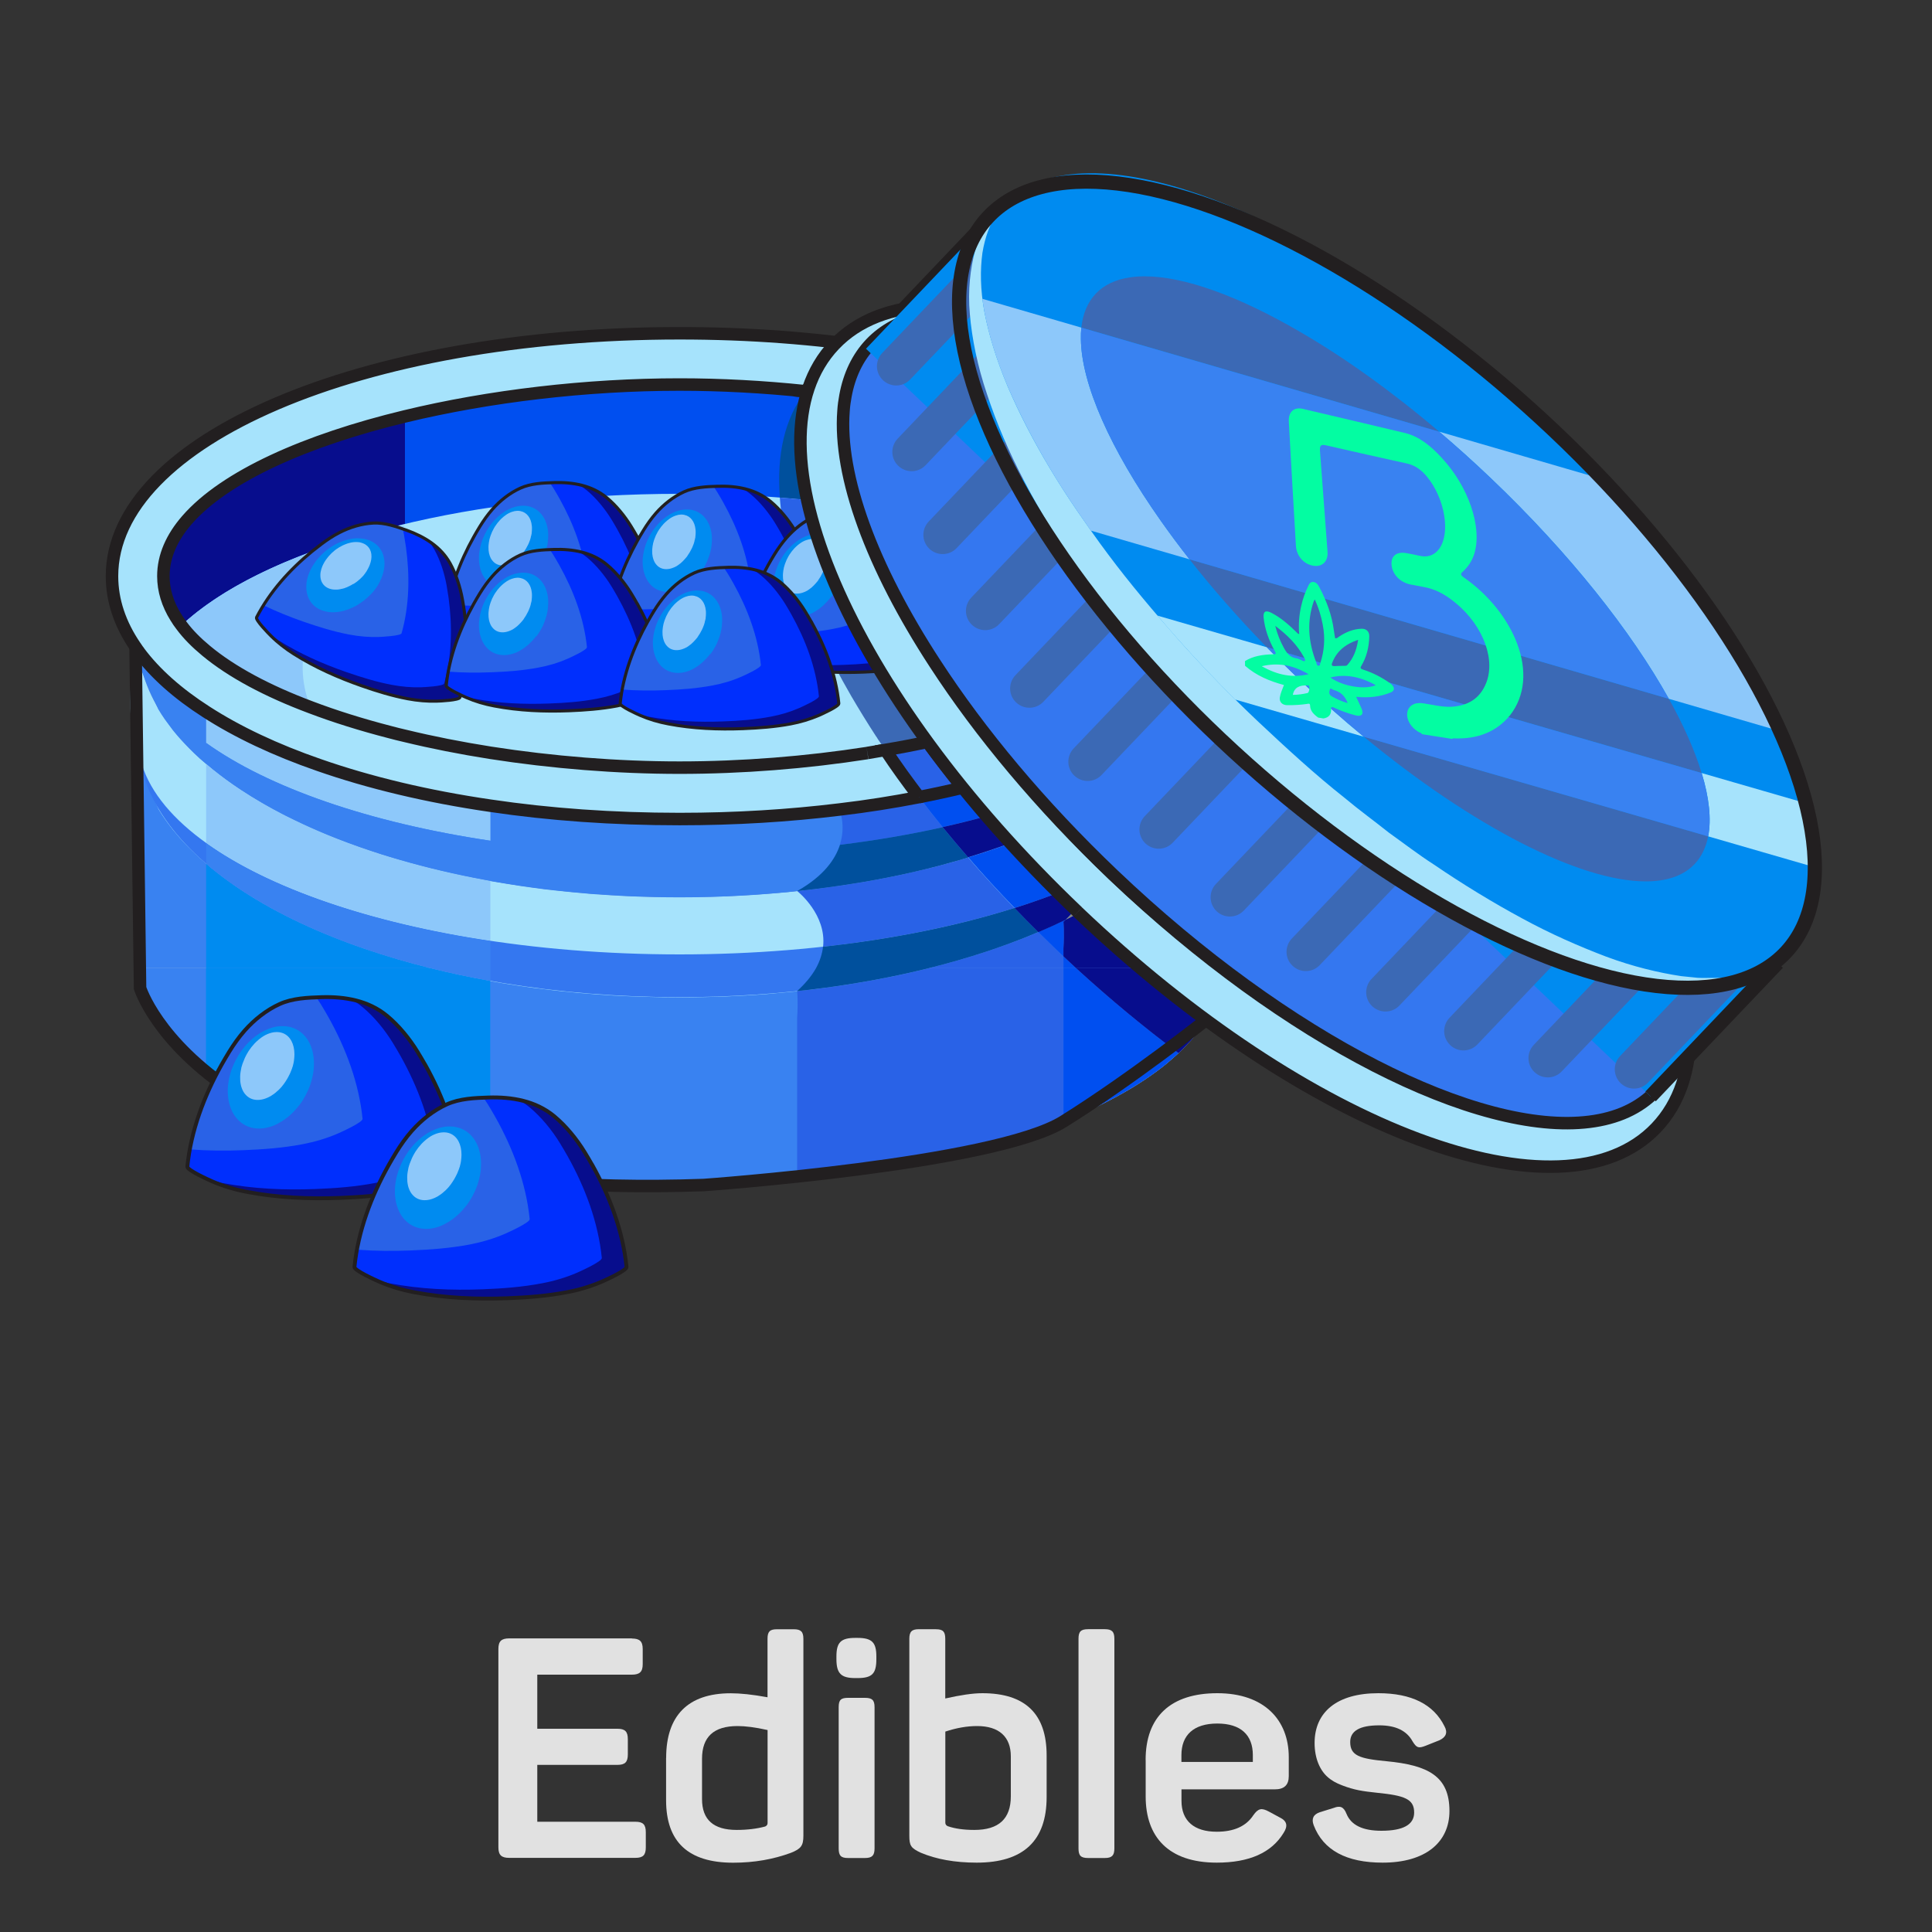 <?xml version="1.0" encoding="UTF-8"?><svg id="Layer_1" xmlns="http://www.w3.org/2000/svg" viewBox="0 0 300 300"><rect x="0" y="0" width="300" height="300" fill="#333333" stroke="none"/><defs><style>.cls-1,.cls-2,.cls-3,.cls-4,.cls-5{fill:none;}.cls-6{fill:#002ffd;}.cls-7{fill:#3b69b5;}.cls-8,.cls-9{fill:#3477f0;}.cls-10{fill:#d4d4d4;}.cls-2{stroke-width:2.21px;}.cls-2,.cls-11,.cls-3,.cls-12,.cls-9,.cls-4,.cls-5{stroke:#221f20;stroke-miterlimit:10;}.cls-11,.cls-3,.cls-12,.cls-9{stroke-width:1.94px;}.cls-11,.cls-13{fill:#2962e7;}.cls-14{fill:#c0c2c4;}.cls-15{fill:#c7c7c7;}.cls-16{fill:#f0f0f0;}.cls-12,.cls-17{fill:#a6e3fc;}.cls-18{fill:#8dc8fa;}.cls-19{fill:#858585;}.cls-4{stroke-width:.6px;}.cls-5{stroke-width:.48px;}.cls-20{fill:#03fda2;}.cls-21{fill:#e1e1e1;}.cls-22{fill:#bfbfbf;}.cls-23{fill:#3982f1;}.cls-24{fill:#004ff0;}.cls-25{fill:#a09f9f;}.cls-26{fill:#070d8d;}.cls-27{fill:#00509d;}.cls-28{fill:#d0d1d3;}.cls-29{fill:#008bf0;}</style></defs><path class="cls-28" d="M189.68,150.34c0,.86-.08,1.69-.24,2.53-.04.26-.1.54-.18.82-.46,1.93-1.36,3.81-2.61,5.64-.18.26-.36.52-.56.78-.18.26-.38.5-.6.76-.18.22-.36.44-.54.66-.28.3-.54.58-.82.86-.24.26-.48.5-.74.76-.12.12-.26.24-.38.38h-.02c-.12.12-.24.24-.38.36-.26.24-.54.48-.82.72-.26.22-.52.44-.78.66-3.89,3.15-9,6.02-15.06,8.54-.28.1-.56.22-.84.32v.02c-2.57,1.04-5.33,1.99-8.22,2.89-.84.26-1.69.52-2.55.76-2.21.64-4.53,1.24-6.92,1.78-1.04.26-2.11.48-3.17.7-1.1.24-2.19.46-3.33.66-.9.18-1.82.34-2.73.48-.54.1-1.06.18-1.6.26-1.04.18-2.09.34-3.15.48-.64.08-1.26.18-1.89.24-1.26.18-2.53.34-3.81.46-1.32.16-2.63.28-3.97.4-4.71.44-9.55.7-14.52.78-1.24.02-2.47.04-3.73.04s-2.57-.02-3.85-.04c-.8,0-1.62-.02-2.39-.06-.8-.02-1.58-.04-2.35-.08-1.22-.04-2.43-.1-3.63-.18-1.88-.1-3.71-.24-5.54-.4-.9-.08-1.79-.16-2.67-.24-.3-.04-.58-.06-.86-.1-.9-.08-1.78-.18-2.65-.3-.66-.06-1.32-.14-1.95-.24-1.18-.14-2.33-.3-3.47-.48-4.05-.6-7.96-1.34-11.69-2.17-.88-.18-1.72-.38-2.57-.6-1.34-.32-2.65-.66-3.95-1.04-.82-.2-1.6-.42-2.37-.68-1.93-.56-3.81-1.16-5.62-1.81-.6-.2-1.18-.4-1.75-.62-2.87-1.08-5.56-2.21-8.04-3.45-.7-.34-1.38-.68-2.03-1.04l-.12-.08c-.58-.3-1.14-.62-1.7-.94-.18-.1-.36-.2-.54-.32-.64-.38-1.26-.76-1.87-1.16-.64-.42-1.28-.84-1.87-1.28-2.97-2.11-5.37-4.39-7.14-6.78-.24-.32-.48-.64-.68-.98-.78-1.16-1.4-2.35-1.85-3.57-.1-.26-.2-.52-.28-.8-.12-.38-.24-.8-.32-1.2-.08-.28-.14-.58-.18-.88-.06-.34-.1-.68-.14-1.04v-.1c-.02-.36-.04-.72-.04-1.08,0-5.49,3.27-11.67,9.08-17.65.5-.52,1.02-1.04,1.56-1.54l.16-.16c2.37-2.25,5.09-4.45,8.12-6.56,1.2-.84,2.43-1.66,3.73-2.47,1.76-1.1,3.59-2.15,5.5-3.17,1.62-.86,3.29-1.69,5.01-2.49l.02-.02h.02c.28-.16.6-.3.9-.42,1.64-.76,3.33-1.5,5.07-2.17.76-.3,1.54-.6,2.33-.9.16-.06.34-.12.5-.18,4.05-1.5,8.32-2.81,12.78-3.91,9.15-2.25,19.05-3.57,29.38-3.57,9.31,0,18.25,1.06,26.63,2.93,2.09.44,4.13.96,6.14,1.52,3.25.9,6.38,1.91,9.39,3.03.96.34,1.89.7,2.83,1.08,1.74.68,3.43,1.42,5.07,2.17.32.12.64.28.94.44,1.72.8,3.39,1.63,5.01,2.49,1.91,1.02,3.75,2.07,5.5,3.17.98.62,1.89,1.22,2.81,1.85.3.2.6.4.9.62h.02c3.03,2.11,5.74,4.31,8.12,6.56.48.44.94.88,1.38,1.34.12.12.24.24.34.38,5.82,5.98,9.07,12.15,9.07,17.63"/><path class="cls-23" d="M189.68,150.34c0,.86-.08,1.69-.24,2.53-.04.26-.1.54-.18.82-.46,1.93-1.36,3.81-2.61,5.64-.18.26-.36.52-.56.78-.18.26-.38.5-.6.76-.18.22-.36.44-.54.66-.28.3-.54.58-.82.86-.24.26-.48.5-.74.76-.12.12-.26.24-.38.38h-.02c-.12.12-.24.24-.38.36-.26.24-.54.48-.82.72-.26.22-.52.44-.78.66-3.89,3.15-9,6.02-15.06,8.54-.28.1-.56.22-.84.32v.02c-2.57,1.04-5.33,1.99-8.22,2.89-.84.26-1.69.52-2.55.76-2.21.64-4.53,1.24-6.92,1.78-1.04.26-2.11.48-3.17.7-1.1.24-2.19.46-3.33.66-.9.18-1.82.34-2.73.48-.54.1-1.06.18-1.6.26-1.04.18-2.09.34-3.15.48-.64.08-1.26.18-1.89.24-1.26.18-2.53.34-3.81.46-1.32.16-2.63.28-3.97.4-4.71.44-9.55.7-14.52.78-1.24.02-2.47.04-3.73.04s-2.57-.02-3.85-.04c-.8,0-1.62-.02-2.39-.06-.8-.02-1.58-.04-2.35-.08-1.22-.04-2.43-.1-3.63-.18-1.88-.1-3.71-.24-5.54-.4-.9-.08-1.79-.16-2.67-.24-.3-.04-.58-.06-.86-.1-.9-.08-1.78-.18-2.65-.3-.66-.06-1.32-.14-1.95-.24-1.18-.14-2.33-.3-3.47-.48-4.05-.6-7.96-1.34-11.69-2.17-.88-.18-1.72-.38-2.57-.6-1.34-.32-2.65-.66-3.95-1.04-.82-.2-1.6-.42-2.37-.68-1.93-.56-3.81-1.16-5.62-1.81-.6-.2-1.18-.4-1.75-.62-2.87-1.08-5.56-2.21-8.04-3.45-.7-.34-1.38-.68-2.03-1.04l-.12-.08c-.58-.3-1.14-.62-1.7-.94-.18-.1-.36-.2-.54-.32-.64-.38-1.26-.76-1.87-1.16-.64-.42-1.28-.84-1.87-1.28-2.97-2.11-5.37-4.39-7.14-6.78-.24-.32-.48-.64-.68-.98-.78-1.16-1.4-2.35-1.85-3.57-.1-.26-.2-.52-.28-.8-.12-.38-.24-.8-.32-1.2-.08-.28-.14-.58-.18-.88-.06-.34-.1-.68-.14-1.04v-.1c-.02-.36-.04-.72-.04-1.08h168.3"/><polyline class="cls-23" points="189.68 80.75 189.68 150.34 21.39 150.34 21.39 80.75 189.68 80.75"/><path class="cls-17" d="M189.68,118.47c-.56,1.54-1.04,2.37-1.04,2.37l-.02.04-8.36,11.45-1.46,1.99c-.5.42-1.02.84-1.56,1.26-.54.42-1.08.84-1.66,1.24-1.48,1.08-3.05,2.11-4.73,3.09-.48.3-.98.58-1.5.86-.58.34-1.2.66-1.82.98-.66.36-1.36.72-2.05,1.04l-.02.02c-1.38.68-2.79,1.32-4.27,1.93-.8.34-1.6.68-2.41,1-.58.22-1.18.44-1.76.66-.8.3-1.62.6-2.45.88-.7.26-1.42.5-2.13.72-.52.18-1.06.34-1.6.5-.76.24-1.54.48-2.33.7-1.42.4-2.85.8-4.33,1.16-2.39.6-4.85,1.14-7.36,1.62-.84.16-1.68.32-2.53.46-.52.1-1.06.2-1.58.26-.62.12-1.22.22-1.83.3-.6.1-1.2.18-1.79.26-.8.12-1.6.22-2.41.34-.96.12-1.93.22-2.91.32-1.14.12-2.27.22-3.43.32-.14.02-.28.04-.42.04-.56.06-1.12.1-1.7.14-.8.06-1.62.1-2.43.16-2.01.12-4.07.2-6.12.24-1.38.04-2.75.06-4.15.06-1.6,0-3.17-.02-4.75-.08-.28,0-.56,0-.82-.02-1.46-.04-2.89-.1-4.31-.18-.24,0-.5-.02-.74-.04-1.36-.08-2.71-.18-4.05-.3-.6-.04-1.2-.1-1.79-.16-1.26-.12-2.51-.24-3.75-.4-1.62-.18-3.21-.4-4.81-.64-1.48-.22-2.93-.46-4.37-.72-.14-.02-.28-.04-.42-.08-1.5-.26-2.97-.56-4.43-.88-1.5-.32-2.95-.66-4.41-1.02-.98-.24-1.95-.5-2.91-.76-.76-.2-1.52-.42-2.25-.64-.62-.18-1.24-.36-1.86-.56-.86-.26-1.7-.52-2.53-.82-.7-.22-1.4-.46-2.07-.72-.68-.24-1.34-.48-1.99-.74-1.86-.7-3.61-1.42-5.31-2.19-.66-.3-1.3-.6-1.93-.9-1.72-.82-3.35-1.68-4.89-2.55-.52-.3-1.02-.6-1.52-.9-.28-.16-.54-.32-.8-.5-.52-.32-1.02-.64-1.52-.98-.66-.42-1.28-.86-1.87-1.3-.62-.44-1.2-.88-1.78-1.34-.58-.44-1.12-.9-1.66-1.38-.54-.46-1.06-.92-1.56-1.4-.52-.5-1.04-1-1.52-1.5-.64-.66-1.24-1.34-1.78-2.01-.2-.22-.38-.46-.56-.7-.32-.4-.62-.82-.92-1.24-.36-.5-.68-1.02-1-1.54-1.08-2.29-1.97-4.35-2.59-5.96l-.02-.04-.02-.08c-.26-.7-.5-1.4-.68-2.11-1.87-6.76-.94-13.82-.36-16.93v-.02l.02-.12c.2-.94.34-1.5.34-1.5,0,.3,0,.58.02.88.02.46.08.9.16,1.36l.02.04c.12.86.34,1.72.66,2.55.08.26.18.52.3.78.1.24.2.5.34.76.12.26.24.52.38.76.3.56.64,1.12,1,1.68.14.2.28.38.42.58.88,1.24,1.95,2.43,3.17,3.61.44.42.88.82,1.36,1.24.12.12.26.22.4.32.38.32.76.64,1.18.98.4.3.82.6,1.24.9v.02c1.56,1.1,3.27,2.19,5.13,3.23.54.3,1.1.6,1.68.9,1.64.86,3.37,1.68,5.21,2.45.96.42,1.95.82,2.95,1.2,2.07.82,4.25,1.58,6.5,2.27,1.06.34,2.13.66,3.23.98.82.24,1.64.48,2.47.68.96.26,1.95.5,2.95.76.22.06.44.1.66.14.62.16,1.26.3,1.89.44.96.22,1.92.42,2.89.62,1.1.22,2.19.44,3.33.64.34.08.66.14,1,.18.92.16,1.86.32,2.79.46.48.1.98.16,1.46.22.6.12,1.22.2,1.83.28.78.1,1.56.22,2.35.3.5.08,1,.14,1.52.18.84.12,1.7.22,2.55.3,1.14.12,2.27.24,3.43.32,1.1.1,2.19.18,3.29.26.6.04,1.18.08,1.78.12,2.33.14,4.71.24,7.1.3,1.83.06,3.67.08,5.52.08,1.32,0,2.61-.02,3.89-.04.94-.02,1.86-.04,2.77-.06.98-.04,1.95-.08,2.93-.12,2.13-.1,4.25-.22,6.34-.38.72-.06,1.42-.12,2.13-.18.92-.08,1.82-.16,2.71-.26.9-.1,1.79-.2,2.67-.3.48-.04.96-.1,1.44-.18,2.05-.24,4.07-.52,6.04-.86.6-.08,1.18-.18,1.76-.28,1.79-.3,3.55-.62,5.29-.98.72-.14,1.44-.3,2.13-.46.24-.04.48-.1.72-.16.56-.1,1.12-.24,1.66-.38.54-.12,1.06-.24,1.58-.38,1.79-.42,3.55-.9,5.27-1.4.74-.22,1.46-.44,2.17-.66.72-.22,1.42-.44,2.11-.68,1.48-.48,2.91-1,4.33-1.54.56-.2,1.12-.42,1.68-.66.64-.26,1.28-.52,1.89-.78,1.63-.7,3.19-1.44,4.69-2.19.1-.04.18-.08.26-.14.5-.24.98-.5,1.46-.76.94-.52,1.83-1.04,2.71-1.58.58-.36,1.14-.72,1.7-1.1l.02-.02c.6-.4,1.16-.8,1.72-1.22.08-.04.16-.1.24-.16.46-.36.92-.72,1.36-1.08.14-.12.3-.24.44-.36.42-.36.82-.7,1.2-1.06,1.46-1.36,2.71-2.75,3.71-4.19.12-.16.22-.32.32-.48.4-.56.72-1.14,1.02-1.69.12-.2.22-.4.32-.6.2-.46.4-.9.56-1.34.1-.28.2-.56.28-.82.1-.28.18-.56.24-.84.1-.38.18-.78.24-1.18.04-.16.06-.34.08-.5.04-.28.06-.58.08-.86.02-.28.02-.58.02-.88.14.46.3.92.42,1.38.06.22.12.44.18.66,2.07,7.9.56,14.24-.6,17.49"/><path class="cls-8" d="M189.66,115.35c-.08,1.88-.44,3.73-1.04,5.53-1.6,4.83-4.99,9.35-9.81,13.44-14.44,12.27-41.85,20.52-73.28,20.52-38.35,0-70.71-12.31-80.84-29.14-1.18-1.93-2.05-3.93-2.59-5.96l-.02-.04-.02-.08c-.38-1.4-.6-2.83-.66-4.27,1.16,18.21,38.37,32.85,84.13,32.85s82.97-14.64,84.13-32.85"/><path class="cls-14" d="M189.66,99.82c-.98,21.9-38.27,39.49-84.13,39.49S22.38,121.72,21.41,99.82c1.16,18.21,38.37,32.85,84.13,32.85s82.97-14.64,84.13-32.85"/><path class="cls-23" d="M190.66,99.46c-.12.54-.24,1.04-.38,1.52-.2.74-.4,1.4-.6,1.95-.5,1.34-.92,2.15-1.02,2.33l-.02.04-.02.04-9.81,13.44c-.9.76-1.86,1.52-2.85,2.25-1,.74-2.05,1.46-3.15,2.15-.22.14-.44.28-.68.42-.14.1-.3.2-.46.28-.18.12-.36.22-.56.34-.1.06-.22.14-.34.2h-.02c-.56.34-1.14.68-1.74,1l-.14.08c-.42.24-.86.48-1.32.72-.12.06-.24.12-.36.18-.2.1-.42.22-.62.32-.7.36-1.42.7-2.15,1.06-.08.02-.16.06-.24.1-.1.06-.22.1-.32.14l-.12.08c-.66.3-1.34.6-1.99.88-.14.06-.26.12-.38.16-.56.24-1.12.48-1.7.7-.2.08-.4.16-.6.24-.26.1-.52.2-.78.3-.12.06-.26.1-.38.14-.12.06-.24.1-.36.16-.18.06-.38.14-.56.2-.54.2-1.08.4-1.62.6-.5.16-1,.34-1.5.5-.46.16-.92.32-1.4.46-.72.24-1.44.48-2.19.68-.58.2-1.18.38-1.77.54-.78.22-1.58.44-2.37.66-.22.06-.46.12-.68.18-.22.06-.46.12-.7.18-.52.14-1.06.26-1.6.38-.64.16-1.3.32-1.93.46-1.12.26-2.23.5-3.37.72-1.24.24-2.49.48-3.77.7-.18.04-.38.08-.56.1-2.37.4-4.81.76-7.26,1.06-.84.1-1.68.2-2.51.28-.5.06-1,.1-1.5.16-1.36.12-2.73.24-4.11.34-.92.08-1.87.12-2.81.18-.38.02-.74.04-1.1.06-.44.02-.88.04-1.34.06-.1.02-.22.02-.32,0-.44.04-.86.06-1.3.06-.5.02-1,.04-1.52.04-1.42.04-2.83.06-4.27.06s-2.85-.02-4.27-.06c-1.22-.02-2.43-.06-3.63-.12h-.02c-.54-.02-1.04-.04-1.58-.08l-.18-.02c-.98-.04-1.93-.1-2.87-.18h-.16c-.12,0-.22-.02-.32-.02-.78-.06-1.54-.12-2.29-.2-.16,0-.3-.02-.46-.04-.56-.04-1.12-.1-1.66-.16-1.14-.1-2.27-.24-3.41-.36-1.32-.18-2.61-.34-3.91-.54-1.3-.2-2.57-.4-3.83-.62-.26-.04-.54-.08-.8-.14-.4-.06-.8-.14-1.2-.22-.08-.02-.14-.02-.22-.04-.26-.04-.52-.1-.78-.16-.48-.08-.94-.18-1.4-.28-1.04-.2-2.05-.42-3.07-.66-.48-.1-.98-.22-1.46-.34-1.12-.26-2.23-.54-3.33-.84-.78-.2-1.54-.42-2.31-.64-.94-.26-1.88-.54-2.77-.84-.38-.1-.74-.22-1.1-.36-.54-.16-1.06-.32-1.58-.52-.22-.06-.42-.12-.62-.22-.2-.04-.38-.12-.58-.18-.16-.06-.32-.12-.48-.18-.34-.12-.66-.24-.98-.36-.58-.2-1.16-.42-1.72-.64-.22-.08-.44-.18-.66-.26-.8-.32-1.6-.64-2.37-.98l-.14-.06c-.84-.36-1.66-.72-2.45-1.1-.8-.38-1.58-.76-2.33-1.14-.4-.18-.76-.38-1.14-.58-.38-.2-.76-.4-1.12-.6-.26-.14-.5-.28-.76-.42-.14-.08-.26-.16-.4-.22-.32-.18-.62-.36-.92-.54-.12-.06-.24-.14-.34-.2-.62-.36-1.22-.74-1.8-1.12-.62-.38-1.22-.78-1.8-1.18l-.16-.12c-1.26-.88-2.45-1.78-3.57-2.71-.2-.18-.42-.34-.62-.54-.3-.24-.6-.5-.88-.74l-.12-.12c-.52-.48-1.04-.96-1.52-1.46-.48-.5-.96-.98-1.4-1.48-.4-.44-.78-.9-1.14-1.34l-.12-.16c-.38-.5-.76-1.02-1.14-1.54-.36-.52-.7-1.04-1.02-1.58-1.08-2.29-1.97-4.35-2.59-5.96l-.02-.04-.02-.08-.02-.04c-.26-.68-.48-1.38-.66-2.07-.14-.46-.26-.92-.36-1.4v-.02l-.04-.2c-1.82-8.52.4-16.95.4-16.95,0,.3,0,.58.02.88.02.32.06.64.1.96,0,.08.02.14.02.22.02.12.04.24.08.36.02.2.06.42.12.62v.02c.08.34.18.68.28,1.02.1.34.2.68.32,1l.02.04c.14.34.28.68.44,1.02.14.34.32.68.5,1.02.18.34.38.68.58,1,.08.14.18.28.28.42.1.18.22.36.34.54l.04.04c.22.34.46.66.72.98.62.8,1.32,1.58,2.07,2.33l.02.02c.16.16.32.32.48.48.18.18.38.38.6.56.34.32.68.62,1.04.92.28.24.58.48.88.72.3.26.62.48.92.72.26.2.52.38.78.58.36.26.74.52,1.14.78.36.24.74.5,1.12.72,1.04.68,2.11,1.32,3.25,1.93.82.46,1.68.9,2.53,1.32.4.22.82.42,1.26.62.42.2.86.42,1.32.6,1.56.7,3.19,1.38,4.87,2.03l.06.02c1.78.68,3.63,1.32,5.54,1.93.9.28,1.82.58,2.73.84,1.76.52,3.57,1,5.41,1.46.54.14,1.08.28,1.63.4.16.04.34.08.5.12,2.01.46,4.09.9,6.2,1.3,1.12.22,2.25.42,3.39.62.28.04.54.08.82.12.78.14,1.58.26,2.37.38l.04.02c.64.08,1.28.18,1.92.26.06.02.12.02.2.02,2.05.3,4.13.54,6.26.76,1.38.14,2.75.28,4.15.38,1.38.12,2.77.22,4.19.3.2.02.4.02.6.04.5.02,1.02.06,1.52.08,1.56.08,3.13.14,4.73.18h.14c1.86.06,3.75.08,5.64.08,3.27,0,6.5-.08,9.67-.22,1-.04,1.97-.1,2.95-.16,1-.06,1.97-.12,2.97-.2,1.04-.08,2.07-.16,3.09-.26.9-.08,1.79-.16,2.69-.28.86-.08,1.72-.18,2.55-.28.9-.1,1.79-.2,2.67-.34,1.2-.14,2.37-.32,3.53-.5h.02c.22-.04.44-.06.64-.1.6-.1,1.18-.18,1.77-.3,1.08-.16,2.13-.36,3.17-.56,2.19-.4,4.33-.86,6.42-1.34l.2-.04c.66-.16,1.3-.32,1.93-.48,1.84-.46,3.65-.94,5.41-1.46.92-.26,1.83-.56,2.73-.84,3.77-1.22,7.26-2.53,10.47-3.99.46-.18.9-.4,1.32-.6.44-.2.86-.4,1.26-.62.86-.42,1.72-.86,2.53-1.32,1.14-.62,2.21-1.26,3.25-1.93.38-.22.76-.48,1.12-.72.46-.3.88-.6,1.3-.9l.02-.02c.52-.38,1.02-.76,1.52-1.16.3-.24.6-.48.88-.72.36-.3.7-.6,1.04-.92.22-.18.42-.38.6-.56.16-.16.32-.32.48-.48l.02-.02c.76-.76,1.46-1.54,2.07-2.33.26-.32.5-.64.72-.98l.04-.04c.22-.32.42-.64.62-.96.2-.32.4-.66.58-1,.18-.34.36-.68.5-1.02.16-.34.3-.68.44-1.02l.02-.04c.12-.32.22-.66.32-1,.12-.34.2-.68.28-1.04.06-.2.1-.42.12-.62.03-.1.05-.19.06-.29.05-.42.11-.83.14-1.25.02-.28.02-.58.02-.88,2.17,6.52,1.82,12.15.98,16.06"/><path class="cls-23" d="M189.66,99.82c-.08,1.87-.44,3.73-1.04,5.53-1.6,4.83-4.99,9.35-9.81,13.44-14.44,12.27-41.85,20.52-73.28,20.52-38.35,0-70.71-12.31-80.84-29.14-1.18-1.93-2.05-3.93-2.59-5.96l-.02-.04-.02-.08c-.38-1.4-.6-2.83-.66-4.27,1.16,18.21,38.37,32.85,84.13,32.85s82.97-14.64,84.13-32.85"/><path class="cls-14" d="M189.66,84.28c-.98,21.9-38.27,39.49-84.13,39.49S22.38,106.18,21.41,84.28c1.16,18.21,38.37,32.85,84.13,32.85s82.97-14.64,84.13-32.85"/><path class="cls-10" d="M123.78,183.23h0c1.34-.12,2.65-.24,3.97-.4,1.28-.12,2.55-.28,3.81-.46.64-.06,1.26-.16,1.89-.24,1.06-.14,2.11-.3,3.15-.48.54-.08,1.06-.16,1.6-.26.92-.14,1.83-.3,2.73-.48,1.14-.2,2.23-.42,3.33-.66.18-.04.37-.08.55-.11-.18.04-.37.08-.55.11-1.1.24-2.19.46-3.33.66-.9.18-1.82.34-2.73.48-.54.1-1.06.18-1.6.26-1.04.18-2.09.34-3.15.48-.64.08-1.26.18-1.89.24-1.26.18-2.53.34-3.81.46-1.32.16-2.63.28-3.97.4"/><path class="cls-13" d="M123.78,183.23v-25.17c.17-2.48.01-4.05,0-4.16.34-.04.68-.07,1.02-.11.63-.07,1.27-.14,1.89-.21.2-.03.4-.06.59-.08,5.93-.76,11.6-1.82,16.93-3.15h20.91v23.77h0v.02c-2.57,1.04-5.33,1.99-8.22,2.89-.84.26-1.69.52-2.55.76-2.21.64-4.53,1.24-6.92,1.78h0c-.86.2-1.73.4-2.62.58-.19.04-.37.08-.55.11-1.1.24-2.19.46-3.33.66-.9.18-1.82.34-2.73.48-.54.1-1.06.18-1.6.26-1.04.18-2.09.34-3.15.48-.64.08-1.26.18-1.89.24-1.26.18-2.53.34-3.81.46-1.32.16-2.63.28-3.97.4"/><path class="cls-13" d="M165.13,150.34h-20.91c3.06-.76,6.01-1.61,8.83-2.54.26-.08.53-.17.79-.26,1.65-.56,3.27-1.14,4.83-1.76.05-.02.09-.04.14-.05.27-.11.54-.21.81-.32.54-.22,1.08-.44,1.62-.67.93.92,1.87,1.83,2.82,2.75.36.34.72.68,1.08,1.02v1.84"/><path class="cls-13" d="M124.81,153.78c.83-.09,1.66-.19,2.48-.3-.2.03-.39.05-.59.08-.62.08-1.25.15-1.89.21M153.05,147.8c.26-.09.52-.17.79-.26-.26.09-.52.18-.79.26M127.81,147.01s0-.01,0-.02c.55-4.93-3.82-8.47-4.02-8.63.77-.08,1.54-.17,2.3-.26.07,0,.14-.02.2-.02.27-.03.54-.07.8-.1,2.21-.28,4.39-.6,6.52-.96.1-.01.21-.03.32-.05,1.49-.26,2.95-.53,4.4-.82.71-.14,1.41-.29,2.11-.44,1.17-.26,2.33-.53,3.48-.81.29-.07.58-.14.87-.21.24-.06.48-.12.7-.18.05-.01.1-.03.15-.04.09-.02.18-.05.27-.07.05-.01.09-.03.14-.04.97-.26,1.93-.52,2.88-.8.16-.04.31-.09.47-.14.31-.09.62-.18.92-.28,2.27,2.63,4.68,5.25,7.2,7.86,0,0,0,0,0,0-8.69,2.74-18.76,4.81-29.73,6.02M158.67,145.78c.32-.12.63-.25.94-.38-.27.11-.53.22-.81.32-.05.02-.09.04-.14.05"/><path class="cls-27" d="M123.78,153.89s0,0,0,0c1.34-1.22,2.27-2.39,2.93-3.55.63-1.15.97-2.28,1.09-3.33,10.97-1.2,21.04-3.27,29.73-6.02,1.19,1.25,2.43,2.51,3.68,3.74,0,0,0,0,0,0-.53.23-1.07.45-1.62.67-.31.13-.63.25-.94.38-1.56.61-3.18,1.2-4.83,1.76-.26.09-.52.17-.79.26-2.82.93-5.77,1.78-8.83,2.54-5.34,1.33-11.01,2.39-16.93,3.15-.82.1-1.65.2-2.48.3-.34.04-.68.08-1.02.11"/><path class="cls-13" d="M126.09,138.1c.34-.04.67-.08,1.01-.12-.27.03-.53.07-.8.1-.07,0-.14.02-.2.02M133.62,137.01c.11-.02.21-.04.32-.05-.11.02-.21.04-.32.05M138.34,136.13c.71-.14,1.41-.29,2.11-.44-.7.16-1.4.3-2.11.44M143.92,134.88c.57-.14,1.15-.29,1.71-.43-.05.01-.1.03-.15.04-.22.06-.46.12-.7.18-.28.08-.57.15-.87.21M145.91,134.37s.09-.03.14-.04c-.05.01-.09.02-.14.04M148.93,133.54c.16-.05.31-.09.47-.14-.16.05-.31.09-.47.14M130.42,131.17s0-.01,0-.02c.98-3.05-.08-5.42-.08-5.42l.02-.02h0c4.27-.5,8.4-1.16,12.35-1.93h0c1.18,1.56,2.39,3.09,3.65,4.65,0,0,0,.01.01.02-5.02,1.12-10.36,2.04-15.95,2.73"/><path class="cls-27" d="M123.79,138.36s0,0,0,0c4.12-2.33,5.91-4.93,6.64-7.18,5.59-.69,10.93-1.61,15.95-2.73,1.27,1.57,2.59,3.12,3.94,4.67,0,0,.01.01.02.02-.31.09-.62.18-.92.28-.16.05-.31.09-.47.14-.95.27-1.91.54-2.88.8-.05.01-.09.02-.14.04-.09.02-.18.05-.27.07-.57.15-1.14.29-1.71.43-1.14.28-2.3.55-3.48.81-.7.15-1.4.3-2.11.44-1.45.29-2.91.57-4.4.82-.11.02-.21.04-.32.05-2.14.36-4.31.68-6.52.96-.33.04-.67.08-1.01.12-.76.09-1.53.18-2.3.26"/><path class="cls-22" d="M165.13,174.13v-.02c.28-.1.56-.22.84-.32,6.06-2.51,11.17-5.38,15.06-8.54.26-.22.52-.44.78-.66.28-.24.56-.48.82-.72.14-.12.26-.24.38-.36h0c-.12.12-.24.24-.38.36-.26.24-.54.48-.82.72-.26.22-.52.44-.78.66-3.89,3.15-9,6.02-15.06,8.54-.28.1-.56.22-.84.34"/><path class="cls-24" d="M165.13,174.11v-23.77h1.97c5.27,4.83,10.59,9.23,15.9,13.18-.12.12-.24.24-.38.36-.26.24-.54.48-.82.72-.26.22-.52.44-.78.66-3.89,3.15-9,6.02-15.06,8.54-.28.1-.56.22-.84.32"/><path class="cls-24" d="M167.1,150.34h-1.97v-1.84h0c.66.62,1.32,1.24,1.97,1.84"/><path class="cls-16" d="M70.24,180.94c-2.08-.39-4.12-.8-6.1-1.25.11.02.22.05.33.07,1.88.42,3.81.82,5.77,1.19M62.12,179.22c-.31-.07-.62-.15-.93-.23.24.06.47.11.71.17.08.02.15.04.23.06M59.7,178.61c-.86-.22-1.72-.46-2.56-.69.26.07.53.14.8.21.58.17,1.17.33,1.76.49M56.32,177.68c-2.56-.74-5.02-1.54-7.36-2.39.32.11.65.23.99.34,1.82.66,3.69,1.26,5.62,1.81.25.08.5.16.75.24M40.71,171.83c-.31-.15-.61-.3-.91-.45.12.06.24.12.36.17.18.09.37.18.56.27M38.08,170.5c-.65-.35-1.28-.7-1.9-1.06.04.02.08.05.12.07.56.32,1.12.64,1.7.94l.08.05M35.9,169.27c-1-.59-1.95-1.19-2.86-1.81.28.19.57.38.86.57.62.4,1.24.78,1.87,1.16.04.03.09.06.13.08"/><path class="cls-29" d="M76.15,181.93h0c-2.01-.3-3.98-.63-5.91-.99-1.97-.37-3.89-.76-5.77-1.19-.11-.02-.22-.05-.33-.07-.68-.15-1.35-.31-2.02-.47-.07-.02-.15-.04-.23-.06-.24-.06-.47-.11-.71-.17-.5-.12-.99-.25-1.49-.38-.59-.16-1.17-.32-1.76-.49-.27-.07-.54-.14-.8-.21-.28-.08-.55-.16-.82-.23-.25-.08-.5-.15-.75-.24-1.93-.56-3.81-1.16-5.62-1.81-.33-.11-.66-.22-.99-.34-2.95-1.07-5.71-2.23-8.25-3.46-.19-.09-.37-.18-.56-.27-.12-.06-.24-.12-.36-.17-.58-.29-1.16-.59-1.72-.89l-.08-.05c-.58-.3-1.14-.62-1.7-.94-.04-.02-.08-.05-.12-.07-.1-.06-.19-.11-.29-.17-.04-.03-.09-.05-.13-.08-.64-.38-1.26-.76-1.87-1.16-.29-.19-.57-.38-.86-.57-.35-.23-.69-.47-1.02-.71h0v-16.41h34.84c2.92.73,5.93,1.37,9.04,1.93.03,0,.07.01.1.02.05,0,.11.02.16.03v29.61"/><path class="cls-29" d="M66.85,150.34h-34.84v-16.21c4.54,3.91,10.4,7.41,17.29,10.38.41.18.82.35,1.23.52,1.69.7,3.43,1.37,5.23,2,.32.12.64.23.96.33,3.21,1.1,6.59,2.09,10.12,2.97"/><path class="cls-18" d="M75.99,152.29s-.07-.01-.1-.02c.03,0,.07.01.1.02M56.73,147.37c-.32-.11-.65-.22-.96-.33.32.11.64.22.96.33M76.15,146.09c-18.82-2.81-34.46-8.25-44.14-15.19v-12.31c3.32,2.85,7.33,5.48,11.93,7.85.12.07.25.13.38.19.95.48,1.93.96,2.93,1.42.42.2.85.39,1.29.58,3.26,1.44,6.75,2.76,10.45,3.94.11.04.22.07.34.11.31.1.63.2.94.29.58.18,1.17.36,1.76.52,4.22,1.23,8.69,2.28,13.35,3.14.18.03.35.07.53.1.08.01.16.03.23.04v9.31M50.53,145.03c-.41-.17-.82-.34-1.23-.52.41.18.82.35,1.23.52"/><path class="cls-23" d="M76.15,152.32c-.05-.01-.11-.02-.16-.03-.03,0-.07-.01-.1-.02-3.1-.56-6.12-1.21-9.04-1.93-3.53-.88-6.91-1.87-10.12-2.97-.32-.11-.65-.22-.96-.33-1.8-.63-3.55-1.3-5.23-2-.41-.17-.82-.35-1.23-.52-6.88-2.97-12.74-6.48-17.29-10.38v-3.22c9.68,6.94,25.32,12.38,44.14,15.19v6.23"/><path class="cls-15" d="M76.15,136.78c-.08-.01-.16-.03-.23-.04,0,0,0,0,0,0,.08.01.15.03.23.04h0M75.39,136.64c-4.66-.86-9.13-1.91-13.35-3.14.02,0,.05.01.07.02,4.2,1.22,8.64,2.26,13.28,3.12,0,0,0,0,0,0M60.28,132.98c-.32-.1-.63-.2-.94-.29.01,0,.02,0,.04.01.28.09.56.18.84.26.02,0,.04.01.06.02M58.99,132.58c-3.7-1.18-7.19-2.5-10.45-3.94.21.09.43.19.64.28.14.06.29.13.43.19.39.17.79.33,1.19.5.53.22,1.06.43,1.6.64.04.01.07.03.11.04,1.05.41,2.12.8,3.21,1.19.01,0,.02,0,.03.01,0,0,0,0,.01,0,1.05.37,2.11.73,3.19,1.07.01,0,.02,0,.04.01M47.26,128.06c-1-.46-1.98-.93-2.93-1.42.04.02.08.04.12.06.82.42,1.66.82,2.52,1.22.1.05.2.09.29.14M43.95,126.45c-4.6-2.37-8.61-5-11.93-7.85h0c1.32,1.12,2.74,2.22,4.27,3.28l.08.06c.36.25.72.49,1.09.73,1.06.7,2.17,1.38,3.32,2.05.14.08.29.17.44.25,0,0,0,0,.01,0,.81.46,1.65.92,2.5,1.36.07.04.15.08.22.12"/><path class="cls-18" d="M75.92,136.74s0,0,0,0c-.18-.03-.35-.06-.53-.1,0,0,0,0,0,0,.18.03.36.07.54.1M62.1,133.52s-.04-.01-.07-.02c-.59-.17-1.18-.34-1.76-.52-.02,0-.04-.01-.06-.02.63.19,1.25.38,1.89.56M59.37,132.7s-.02,0-.04-.01c-.11-.03-.23-.07-.34-.11-.01,0-.02,0-.04-.01.14.04.27.09.41.13M55.77,131.49s0,0-.01,0c-.01,0-.02,0-.03-.01.01,0,.03.01.05.02M76.15,130.55c-18.82-2.81-34.46-8.25-44.14-15.19v-4.84h0c4.85,3.13,10.75,5.92,17.51,8.26,7.82,2.73,16.81,4.89,26.63,6.32v5.45M52.51,130.29s-.07-.03-.11-.04c.04.01.07.03.11.04M50.81,129.61c-.4-.16-.79-.33-1.19-.5.39.17.79.33,1.19.5M49.19,128.92c-.22-.09-.43-.19-.64-.28-.43-.19-.86-.38-1.29-.58-.1-.05-.2-.09-.29-.14.73.34,1.47.67,2.22,1M44.44,126.7s-.08-.04-.12-.06c-.13-.06-.25-.13-.38-.19-.07-.04-.15-.08-.22-.12.24.12.48.25.72.37M41.22,124.97s0,0-.01,0c-.15-.08-.29-.17-.44-.25.15.09.3.17.45.26M37.45,122.67c-.37-.24-.73-.49-1.09-.73l-.08-.06c.38.27.77.53,1.17.79"/><path class="cls-23" d="M76.15,136.78c-.08-.01-.15-.03-.23-.04-.18-.03-.36-.07-.54-.1-4.64-.85-9.08-1.9-13.28-3.12-.64-.18-1.27-.37-1.89-.56-.28-.09-.57-.17-.84-.26-.14-.04-.27-.09-.41-.13-1.08-.35-2.14-.7-3.19-1.07-.01,0-.03-.01-.05-.02-1.09-.38-2.16-.78-3.21-1.19-.04-.01-.07-.03-.11-.04-.54-.21-1.07-.42-1.6-.64-.4-.16-.79-.33-1.19-.5-.14-.06-.29-.12-.43-.19-.75-.33-1.5-.66-2.22-1-.86-.4-1.7-.81-2.52-1.22-.24-.12-.48-.24-.72-.37-.86-.44-1.69-.9-2.5-1.36-.15-.09-.3-.17-.45-.26-1.15-.67-2.26-1.35-3.32-2.05-.4-.26-.78-.52-1.17-.79-1.53-1.06-2.96-2.16-4.27-3.29v-3.22c9.68,6.94,25.32,12.38,44.14,15.19v6.23"/><path class="cls-24" d="M189.68,89.47c0,3.65-1.46,7.18-4.15,10.47-10.99,13.5-42.64,23.26-80,23.26-15.58,0-30.16-1.7-42.66-4.67-17.49-4.13-30.93-10.73-37.34-18.59-.52-.62-.98-1.26-1.4-1.89-1.8-2.73-2.75-5.62-2.75-8.58s.96-5.84,2.75-8.58c5.05-7.74,16.83-14.4,32.67-18.89,13.74-3.95,30.58-6.24,48.73-6.24,46.47,0,84.15,15.08,84.15,33.71"/><path class="cls-26" d="M28.18,97.11c-.32-.41-.61-.83-.85-1.24l-.02-.02c-1.26-2.03-1.93-4.17-1.93-6.38,0-3.07,1.3-6,3.67-8.72,5.94-6.82,18.55-12.39,33.83-16.08v16.68c-.37.09-.75.18-1.12.27-1.69.4-3.33.84-4.95,1.3-12.53,3.56-22.52,8.46-28.63,14.19"/><path class="cls-17" d="M185.53,99.94c-10.99,13.5-42.64,23.26-80,23.26-15.58,0-30.16-1.7-42.66-4.67-4.11-.96-8-2.07-11.61-3.31-11.81-3.99-20.82-9.25-25.73-15.28,5.6-6.94,16.73-12.88,31.27-17.01,1.62-.46,3.25-.9,4.95-1.3,12.75-3.15,27.74-4.95,43.78-4.95,37.38,0,69.05,9.75,80,23.26"/><path class="cls-23" d="M61.02,98.13s.22-.34.71-.92c.49-.59,1.29-1.4,2.44-2.26,2.29-1.75,5.98-3.67,10.65-5.21,2.34-.79,4.87-1.5,7.63-2.1,2.74-.61,5.66-1.14,8.7-1.51,3.04-.36,6.19-.7,9.4-.81,1.6-.07,3.22-.1,4.85-.12,1.62.02,3.24.05,4.87.07,3.32.06,6.51.35,9.74.69.91.1,1.82.21,2.71.34.34,1.29.76,2.61,1.19,3.96,0,0,0,0,0,0-1.42-.17-2.86-.32-4.31-.47-3.08-.28-6.31-.53-9.43-.54-1.59-.05-3.18-.09-4.77-.14-.25,0-.5,0-.76,0-1.33,0-2.65.01-3.96.05-3.12.09-6.2.2-9.16.45-2.96.27-5.83.54-8.52.94-2.67.41-5.25.86-7.55,1.38-4.64,1.04-8.39,2.37-10.84,3.68-1.22.66-2.15,1.26-2.71,1.74-.58.47-.87.77-.87.77"/><path class="cls-18" d="M48.2,109.81c-6.64-2.49-12.2-5.44-16.19-8.75-1.52-1.26-2.81-2.55-3.83-3.93,0,0,0,0-.01-.01,6.11-5.73,16.11-10.63,28.63-14.19,1.62-.46,3.25-.9,4.95-1.3.72.04,1.12.06,1.12.06,0,0-21.05,11.76-14.67,28.12"/><path class="cls-12" d="M134.69,116.93c-9.49,1.48-19.47,2.27-29.16,2.27s-19.83-.82-29.38-2.31c-4.57-.72-9.04-1.6-13.28-2.63-.8-.18-1.58-.38-2.33-.58-4.41-1.14-8.54-2.43-12.33-3.87-6.64-2.49-12.21-5.44-16.2-8.76-1.52-1.26-2.81-2.55-3.83-3.93-.32-.42-.62-.84-.86-1.26l-.02-.02c-1.26-2.03-1.93-4.17-1.93-6.38,0-3.07,1.3-6,3.67-8.72,5.94-6.82,18.55-12.39,33.83-16.08,13.12-3.17,28.22-4.95,42.66-4.95,6.46,0,13.04.36,19.53,1.04,24.63,2.55,47.77,9.77,56.7,19.71.1.1.18.2.26.28,1.76,2.01,2.91,4.13,3.41,6.34.18.78.26,1.58.26,2.37,0,2.21-.68,4.35-1.93,6.38l-.02.02c-.24.42-.54.84-.86,1.26-1.2,1.6-2.75,3.13-4.65,4.61-6.3,4.89-16.16,8.96-27.7,11.95-4.15,1.08-8.54,2.01-13.06,2.77-.92.18-1.83.32-2.77.48M136.25,54.02c-9.53-1.48-19.87-2.27-30.72-2.27-49.42,0-88.14,16.58-88.14,37.72,0,3.81,1.26,7.46,3.59,10.89l.06.08c.12.18.22.34.34.5l.12.16.02.02.04.06.02.04c2.49,3.35,6.02,6.48,10.43,9.31,4.85,3.13,10.75,5.92,17.51,8.26,7.82,2.73,16.81,4.89,26.63,6.32,9.15,1.36,19.03,2.07,29.38,2.07,8.66,0,16.97-.52,24.83-1.48,4.27-.5,8.4-1.16,12.35-1.93,6.8-1.32,13.12-2.99,18.83-4.99,3.73-1.28,7.2-2.71,10.37-4.25,7.86-3.83,13.88-8.36,17.59-13.36l.04-.06.02-.04.12-.14c.14-.2.28-.4.42-.62.2-.28.38-.56.56-.86,1.97-3.17,3.01-6.52,3.01-9.99,0-16.49-23.58-30.22-57.42-35.44"/><path class="cls-24" d="M165.13,148.5c-.36-.34-.72-.68-1.08-1.02-.95-.92-1.89-1.83-2.82-2.75,1.46-.62,2.88-1.27,4.25-1.93-.12.12-.23.21-.35.33,0,0,.18,1.6,0,4.17v1.2"/><path class="cls-24" d="M157.54,140.99s0,0,0,0c-2.53-2.61-4.94-5.23-7.2-7.86,1.65-.5,3.25-1.02,4.82-1.57.08-.03.17-.05.25-.08.15-.06.3-.11.46-.17.35-.13.7-.25,1.05-.38,2.35,2.58,4.82,5.15,7.39,7.7-2.14.84-4.4,1.63-6.75,2.37"/><path class="cls-26" d="M161.23,144.74s0,0,0,0c-1.25-1.23-2.49-2.49-3.68-3.74,2.35-.74,4.61-1.54,6.75-2.37.87.87,1.76,1.73,2.66,2.59-.41.52-.89,1.04-1.44,1.57l-.02.02s0,0,0,0c-1.37.67-2.79,1.31-4.25,1.93"/><path class="cls-24" d="M155.15,131.55c.24-.08.47-.17.71-.25-.15.06-.3.11-.46.17-.08.03-.17.05-.25.08M146.37,128.43s0-.01-.01-.02c-1.26-1.56-2.47-3.09-3.65-4.65h0c2.31-.45,4.57-.94,6.77-1.47,1.2,1.48,2.43,2.96,3.71,4.43-2.2.61-4.47,1.17-6.82,1.7"/><path class="cls-26" d="M150.33,133.12s-.01-.01-.02-.02c-1.35-1.55-2.66-3.1-3.94-4.67,2.35-.52,4.62-1.09,6.82-1.7,1.2,1.4,2.44,2.79,3.71,4.18-.35.13-.69.26-1.05.38-.23.08-.47.17-.71.25-1.57.55-3.17,1.07-4.82,1.57"/><path class="cls-26" d="M183.02,163.52h-.02c-5.31-3.95-10.63-8.36-15.9-13.18h10c3.39,2.86,6.79,5.54,10.18,8.03-.2.32-.41.65-.63.97-.18.26-.36.52-.56.78-.18.26-.38.5-.6.76-.18.22-.36.44-.54.66-.28.3-.54.58-.82.86-.24.26-.48.5-.74.76-.12.12-.26.24-.38.38"/><path class="cls-26" d="M177.1,150.34h-10c-.66-.6-1.32-1.22-1.97-1.84h0v-1.2c.18-2.57,0-4.17,0-4.17.12-.12.23-.22.35-.33.32-.16.64-.32.96-.48.03-.01.05-.03.08-.04.34-.17.68-.35,1.01-.52,3.17,3.01,6.36,5.87,9.56,8.57"/><path class="cls-25" d="M166.44,142.33s.05-.03.08-.04c-.03.01-.05.03-.08.04"/><path class="cls-19" d="M165.48,142.81s0,0,0,0l.02-.02c.55-.52,1.03-1.05,1.44-1.57.14.13.27.26.41.39.06.05.12.11.17.16-.33.17-.67.35-1.01.52-.03.01-.05.03-.08.04-.32.16-.64.32-.96.48"/><path class="cls-7" d="M137.47,116.45c-.4-.56-.76-1.12-1.14-1.66-.1-.18-.22-.36-.34-.52-1.36-2.09-2.63-4.17-3.83-6.22-3.59-6.2-6.36-12.19-8.26-17.79,1.62.19,3.21.41,4.77.68.4.07.79.13,1.18.2,3.34,7.62,8.12,15.77,14.17,24.06-2.14.45-4.33.87-6.56,1.24h0"/><path class="cls-27" d="M125.34,77.62c-1.4-.14-2.82-.26-4.24-.36-.52-6.64.74-12.28,3.97-16.49h0c.1.01.21.02.31.03-1.46,4.72-1.42,10.43-.04,16.82"/><path class="cls-13" d="M128.27,87.27c-1.82-.36-3.67-.7-5.56-.97,0,0,0,0,0,0-.52-1.91-.92-3.77-1.2-5.54-.2-1.2-.34-2.35-.42-3.49,0,0,0,0,0,0,1.43.11,2.84.23,4.24.36.67,3.07,1.65,6.3,2.93,9.65"/><path class="cls-27" d="M129.85,91.15c-.39-.07-.79-.14-1.18-.2-1.56-.27-3.15-.48-4.77-.68,0,0,0,0,0,0-.44-1.35-.86-2.67-1.19-3.96,1.89.27,3.74.61,5.56.97.49,1.27,1.02,2.57,1.59,3.87"/><path class="cls-11" d="M142.71,123.77c-.9-1.18-1.77-2.37-2.63-3.55-.9-1.26-1.77-2.51-2.61-3.77h0c2.22-.37,4.41-.79,6.56-1.24,1.72,2.36,3.54,4.72,5.46,7.09-2.2.53-4.46,1.02-6.77,1.47h0M125.37,60.8c-.1-.01-.21-.02-.31-.03.18-.22.35-.44.54-.66-.08.23-.15.46-.23.69"/><path class="cls-16" d="M169.39,82.4l-3.81-1.11c-8.56-13.17-13.55-25.56-14.1-35.2l1.06.31c.08.68.19,1.39.33,2.1.68,3.52,1.88,7.42,3.6,11.51,1.74,4.08,3.95,8.38,6.58,12.76,1.33,2.21,2.69,4.34,4.26,6.63.68.99,1.37,1.99,2.08,3"/><path class="cls-16" d="M191.81,108.62l-5.73-1.66c-4.05-4.22-7.78-8.52-11.18-12.78l4.82,1.4c1.09,1.27,2.19,2.54,3.31,3.8,2.81,3.16,5.74,6.23,8.78,9.24"/><line class="cls-2" x1="140.37" y1="47.96" x2="155.72" y2="31.84"/><path class="cls-3" d="M21.05,100.44l.7,52.99s10.24,33.29,87.52,30.58c0,0,45.19-3.2,55.87-9.87,10.68-6.67,22.15-15.77,22.15-15.77"/><path class="cls-13" d="M98.96,83.46c-.31-.56-.63-1.1-.96-1.64-1.01-1.64-2.34-3.27-3.8-4.48-3.24-2.68-7.72-2.59-11.54-1.99-.64.1-1.27.25-1.86.52-1.65.75-3.15,1.94-4.36,3.31-.71.81-1.35,1.71-1.92,2.64-.33.54-.65,1.08-.96,1.64-1.86,3.33-3.33,6.98-3.99,10.75-.22,1.24.64,2.68,1.76,3.26,1.71.88,3.56,1.47,5.44,1.83,3.83.73,7.74.89,11.62.74,2.47-.1,4.95-.28,7.39-.74,1.88-.36,3.72-.95,5.44-1.83,1.12-.58,1.98-2.01,1.76-3.26-.67-3.78-2.13-7.43-3.99-10.75h0Z"/><path class="cls-29" d="M83.25,88.4c-.08.1-.15.2-.23.29l-.02.03-.09.1-.09.1c-.06.07-.12.14-.18.2-.06.07-.12.13-.19.19-.04.04-.09.09-.13.13l-.04.04-.04.04-.07.07-.1.09c-.07.06-.13.11-.2.17l-.02.02-.08.06-.1.08-.1.08-.1.08-.1.07-.12.08c-.07.04-.13.09-.2.13l-.08.05-.13.08h0s-.12.07-.12.07l-.12.07-.12.06c-.12.06-.25.12-.37.17-.05.02-.1.04-.15.06-.52.19-1.05.31-1.58.32-1.07.03-1.98-.34-2.66-1-.41-.4-.74-.91-.97-1.5-.07-.18-.13-.37-.18-.56-.12-.45-.19-.93-.2-1.45,0-.12,0-.24,0-.37,0-.23.03-.46.06-.7.03-.21.06-.42.11-.64v-.04c.05-.19.1-.39.15-.58.03-.1.06-.19.09-.29l.03-.09v-.02c.21-.6.47-1.18.79-1.72.08-.14.17-.28.26-.42.33-.51.71-.98,1.13-1.4.13-.13.25-.25.38-.36.33-.29.67-.55,1.03-.78.1-.06.2-.12.3-.18.53-.29,1.07-.5,1.63-.61l.12-.02.11-.02c.07-.01.14-.02.21-.03h.11s.1-.02.1-.02c.04,0,.09,0,.13,0,.19,0,.38,0,.57.02h0c.14.02.28.04.42.07,1.59.36,2.68,1.73,2.96,3.59.03.22.06.45.06.69.01.31,0,.64-.03.97v.03s-.02.12-.02.12h0s0,.02,0,.02v.11s-.03.13-.03.13v.07s-.01.01-.01.01v.09s-.03.12-.03.12v.05c-.02.06-.03.12-.05.18-.01.05-.02.1-.03.15h0c-.01.06-.02.1-.03.15v.05c-.03.05-.04.11-.06.16-.01.05-.03.1-.04.14l-.03.11v.05s-.02,0-.02,0c-.02.05-.03.11-.05.16-.02.06-.04.13-.07.19l-.03.08-.03.08h0s-.04.1-.04.1c-.02.05-.04.11-.06.16l-.05.13c-.03.08-.07.15-.1.23-.28.6-.62,1.16-1.01,1.68h0Z"/><path class="cls-18" d="M81.34,85.72c-.05.07-.1.13-.15.2l-.02.02-.06.07-.06.07s-.08.09-.12.14-.08.09-.12.13l-.09.09-.02.03-.03.03-.05.05-.06.06s-.08.08-.13.12h-.01s-.05.06-.05.06l-.07.06-.06.05-.07.05-.07.05-.07.06-.13.09-.05.04-.08.05h0s-.07.05-.07.05l-.08.05-.08.04c-.08.04-.16.08-.24.12l-.1.04c-.33.14-.66.23-.99.25-.66.05-1.22-.17-1.62-.59-.25-.25-.44-.58-.56-.96-.04-.11-.07-.24-.1-.36-.06-.29-.09-.61-.08-.94,0-.08,0-.16.01-.24.01-.15.03-.3.05-.46.02-.14.05-.28.08-.42v-.03c.04-.13.07-.25.11-.38.02-.06.04-.13.06-.19l.02-.06h0c.14-.41.32-.8.53-1.16.06-.1.11-.19.17-.28.22-.34.47-.66.74-.95.08-.09.16-.17.25-.25.21-.2.43-.38.66-.54.06-.04.13-.09.19-.13.34-.21.68-.36,1.03-.44l.07-.02.07-.02s.09-.02.13-.02h.07s.06-.02.06-.02h.08c.12-.02.24-.02.35,0h0c.09,0,.17.02.26.04.98.2,1.62,1.06,1.74,2.27.02.14.02.29.02.45,0,.2-.01.42-.04.63v.02s-.01.08-.01.08h0s0,.01,0,.01v.07s-.03.08-.03.08v.04s-.01,0-.01,0v.06s-.03.08-.03.08v.03s-.04.12-.04.12l-.02.1h0s-.02.1-.02.1v.03s-.04.11-.04.11l-.03.1-.02.07v.03s-.01,0-.01,0l-.04.11-.05.13-.02.05-.02.05h0s-.03.07-.03.07l-.04.11-.04.08c-.02.05-.05.1-.07.15-.19.4-.42.78-.67,1.13h0Z"/><path class="cls-6" d="M98.96,83.46c-.31-.56-.63-1.1-.96-1.64-1.01-1.64-2.34-3.27-3.8-4.48-2.32-1.92-5.28-2.42-8.17-2.33-.2,0-.4.01-.6.02.17.25.33.5.49.75.33.54.65,1.08.96,1.64,2.17,3.89,3.81,8.22,4.26,12.68.04.44-2.68,1.66-3.1,1.84-1.4.61-2.87,1.04-4.37,1.32-2.44.47-4.92.65-7.39.74-2.22.09-4.46.07-6.68-.1-.14.74-.25,1.49-.33,2.24-.04.44,2.68,1.66,3.1,1.84,1.4.61,2.87,1.04,4.37,1.32,3.83.73,7.74.89,11.62.74,2.47-.1,4.95-.28,7.39-.74,1.49-.28,2.97-.72,4.37-1.32.41-.18,3.14-1.4,3.1-1.84-.45-4.46-2.09-8.79-4.26-12.68h0Z"/><path class="cls-26" d="M98.96,83.46c-.31-.56-.63-1.1-.96-1.64-1.01-1.64-2.34-3.27-3.8-4.48-1.26-1.04-2.71-1.67-4.24-2.01.4.24.79.51,1.17.82,1.46,1.21,2.79,2.85,3.8,4.48.33.54.65,1.08.96,1.64,2.17,3.89,3.81,8.22,4.26,12.68.04.44-2.68,1.66-3.1,1.84-1.4.61-2.87,1.04-4.37,1.32-2.44.47-4.92.65-7.39.74-3.88.15-7.8-.01-11.62-.74-.71-.14-1.42-.31-2.12-.51.39.18.71.33.83.38,1.4.61,2.87,1.04,4.37,1.32,3.83.73,7.74.89,11.62.74,2.47-.1,4.95-.28,7.39-.74,1.49-.28,2.97-.72,4.37-1.32.41-.18,3.14-1.4,3.1-1.84-.45-4.46-2.09-8.79-4.26-12.68h0Z"/><path class="cls-5" d="M98.96,83.39c-.31-.56-.63-1.1-.96-1.64-1.01-1.64-2.34-3.27-3.8-4.48-2.32-1.92-5.28-2.42-8.17-2.33-1.73.05-3.62.13-5.23.86-1.65.75-3.16,1.94-4.37,3.32-.71.81-1.35,1.71-1.92,2.64-.33.54-.65,1.08-.96,1.64-2.17,3.89-3.81,8.22-4.26,12.68-.04.44,2.68,1.66,3.1,1.84,1.4.61,2.87,1.04,4.37,1.32,3.83.73,7.74.89,11.62.74,2.47-.1,4.95-.28,7.39-.74,1.49-.28,2.97-.72,4.37-1.32.41-.18,3.14-1.4,3.1-1.84-.45-4.46-2.09-8.79-4.26-12.68h0Z"/><path class="cls-13" d="M72.07,95.01c-.09-.63-.18-1.26-.3-1.88-.34-1.89-.98-3.9-1.9-5.56-2.04-3.68-6.23-5.24-10.01-6.08-.63-.14-1.28-.23-1.93-.19-1.81.09-3.65.65-5.27,1.49-.96.49-1.88,1.1-2.75,1.75-.5.38-1,.77-1.5,1.17-2.95,2.42-5.65,5.28-7.65,8.55-.66,1.08-.39,2.73.44,3.68,1.27,1.44,2.77,2.67,4.39,3.69,3.29,2.08,6.88,3.67,10.54,4.95,2.34.82,4.71,1.55,7.15,2.01,1.88.35,3.81.48,5.73.29,1.26-.13,2.58-1.15,2.83-2.39.76-3.76.73-7.69.22-11.47h0Z"/><path class="cls-29" d="M55.64,93.86c-.11.07-.21.13-.32.19l-.03.02-.12.06-.12.06c-.08.04-.16.08-.25.12-.08.04-.16.08-.24.11-.06.02-.11.05-.17.07l-.05.02-.05.02-.09.04-.12.05c-.08.03-.16.06-.24.08h-.03s-.1.04-.1.04l-.12.04-.12.04-.12.03-.12.03-.14.03c-.08.02-.15.03-.23.05l-.1.02-.15.02h0s-.13.02-.13.02l-.14.02h-.14c-.14.03-.27.03-.41.03-.06,0-.11,0-.17,0-.55,0-1.09-.1-1.59-.28-1.01-.36-1.71-1.04-2.11-1.9-.24-.52-.36-1.12-.36-1.75,0-.19.01-.39.03-.59.05-.46.17-.94.35-1.42.04-.11.09-.23.14-.34.09-.21.19-.42.31-.63.1-.19.21-.37.34-.56l.02-.04c.11-.17.22-.33.34-.48.06-.08.12-.16.19-.24l.06-.07h.01c.41-.5.87-.94,1.36-1.33.13-.1.26-.2.39-.3.5-.35,1.02-.65,1.56-.89.16-.07.33-.14.49-.2.41-.15.83-.27,1.24-.35.12-.02.23-.04.35-.06.6-.08,1.18-.07,1.74.03l.12.02.11.02c.07.02.14.03.21.05l.11.03.09.03s.08.03.12.04c.18.07.36.14.52.23h0c.13.07.25.14.36.22,1.35.92,1.86,2.59,1.44,4.42-.05.22-.11.44-.19.66-.1.3-.23.59-.38.89v.02s-.07.11-.07.11h0s0,.02,0,.02l-.05.1-.06.11-.03.06h0s-.05.09-.05.09l-.06.1-.03.04c-.03.05-.07.1-.1.16-.03.04-.06.09-.09.13h0s-.05.09-.08.12l-.03.04s-.06.09-.1.13c-.03.04-.06.08-.09.12l-.07.09-.03.04h0s-.07.09-.11.13c-.04.05-.09.1-.13.15l-.06.06-.06.06h0s-.07.08-.07.08c-.04.04-.08.08-.12.12l-.1.1c-.06.06-.12.12-.18.17-.48.46-1,.86-1.55,1.19h0Z"/><path class="cls-18" d="M54.85,90.67c-.07.04-.14.09-.21.13h-.02s-.08.06-.08.06l-.08.04c-.05.03-.11.06-.16.08s-.11.05-.16.08l-.11.05h-.03s-.03.03-.03.03l-.06.03-.08.03c-.05.02-.11.04-.16.06h-.02s-.06.03-.06.03l-.08.03-.08.03-.08.02-.08.02-.09.02-.15.04h-.06s-.09.03-.09.03h0s-.09.02-.09.02h-.09s-.09.03-.09.03c-.09.01-.18.02-.26.02h-.11c-.36.02-.7-.02-1.01-.12-.64-.2-1.07-.61-1.3-1.14-.14-.32-.2-.7-.18-1.1,0-.12.02-.25.04-.37.05-.29.14-.6.27-.91.03-.07.06-.15.1-.22.07-.14.14-.27.22-.41.07-.12.15-.24.23-.36l.02-.02c.08-.11.15-.21.24-.32.04-.05.08-.11.13-.16l.04-.05h0c.28-.33.59-.62.91-.88.09-.07.17-.14.26-.2.33-.24.68-.44,1.03-.61.11-.05.21-.1.32-.14.27-.11.54-.2.81-.26.08-.02.15-.03.22-.05.39-.07.76-.08,1.12-.04h.08s.07.02.07.02c.04,0,.09.02.13.03l.07.02.06.02.08.02c.12.04.23.08.33.13h0c.08.04.15.08.23.13.84.54,1.12,1.58.79,2.75-.04.14-.09.28-.14.43-.07.19-.17.38-.27.57v.02s-.05.07-.05.07h0s0,.01,0,.01l-.04.06-.04.07-.02.04h0s-.03.06-.03.06l-.04.07-.02.03-.07.1-.06.08h0s-.05.08-.05.08l-.02.03-.07.09-.06.08-.05.06-.02.03h0s-.07.09-.07.09l-.09.1-.04.04-.04.04h0s-.05.05-.05.05l-.08.08-.07.07s-.08.08-.12.12c-.32.3-.67.57-1.04.8h0Z"/><path class="cls-6" d="M72.07,95.01c-.09-.63-.18-1.26-.3-1.88-.34-1.89-.98-3.9-1.9-5.56-1.46-2.64-4.03-4.18-6.75-5.16-.19-.07-.37-.13-.56-.2.07.29.13.59.18.88.11.62.21,1.25.3,1.88.6,4.41.54,9.05-.68,13.36-.12.42-3.1.56-3.55.58-1.53.05-3.05-.09-4.55-.37-2.44-.46-4.81-1.2-7.15-2.01-2.1-.73-4.17-1.57-6.18-2.53-.4.64-.78,1.29-1.12,1.96-.2.39,1.89,2.53,2.21,2.84,1.08,1.08,2.3,2.02,3.58,2.83,3.29,2.08,6.88,3.67,10.54,4.95,2.34.82,4.71,1.55,7.15,2.01,1.49.28,3.02.42,4.55.37.45-.01,3.43-.15,3.55-.58,1.21-4.32,1.28-8.95.68-13.36h0Z"/><path class="cls-26" d="M72.07,95.01c-.09-.63-.18-1.26-.3-1.88-.34-1.89-.98-3.9-1.9-5.56-.79-1.43-1.92-2.55-3.21-3.42.29.37.55.77.79,1.19.92,1.66,1.56,3.67,1.9,5.56.11.62.21,1.25.3,1.88.6,4.41.54,9.04-.68,13.36-.12.42-3.1.56-3.55.58-1.53.05-3.05-.09-4.55-.37-2.44-.46-4.81-1.2-7.15-2.01-3.67-1.28-7.25-2.87-10.54-4.95-.61-.39-1.21-.81-1.79-1.25.29.31.54.56.63.65,1.08,1.08,2.3,2.02,3.58,2.83,3.29,2.08,6.88,3.67,10.54,4.95,2.34.82,4.71,1.55,7.15,2.01,1.49.28,3.02.42,4.55.37.45-.01,3.43-.15,3.55-.58,1.21-4.32,1.28-8.95.68-13.36h0Z"/><path class="cls-5" d="M72.1,94.94c-.09-.63-.18-1.26-.3-1.88-.34-1.89-.98-3.9-1.9-5.56-1.46-2.64-4.03-4.18-6.75-5.16-1.63-.58-3.42-1.21-5.18-1.12-1.81.09-3.65.65-5.28,1.49-.96.49-1.88,1.1-2.75,1.75-.5.38-1,.77-1.5,1.17-3.45,2.82-6.55,6.26-8.6,10.24-.2.39,1.89,2.53,2.21,2.84,1.08,1.08,2.3,2.02,3.58,2.83,3.29,2.08,6.88,3.67,10.54,4.95,2.34.82,4.71,1.55,7.15,2.01,1.49.28,3.02.42,4.55.37.45-.01,3.43-.15,3.55-.58,1.21-4.32,1.28-8.95.68-13.36h0Z"/><path class="cls-13" d="M66.03,165.46c-.39-.69-.79-1.37-1.2-2.04-1.25-2.04-2.91-4.07-4.73-5.58-4.04-3.34-9.61-3.23-14.37-2.48-.8.13-1.58.32-2.32.65-2.05.93-3.93,2.41-5.43,4.13-.89,1.01-1.68,2.13-2.39,3.28-.41.67-.81,1.35-1.2,2.04-2.31,4.14-4.14,8.69-4.97,13.39-.27,1.55.79,3.34,2.19,4.06,2.13,1.09,4.43,1.83,6.77,2.27,4.76.91,9.64,1.11,14.47.93,3.08-.12,6.17-.35,9.2-.93,2.34-.45,4.64-1.18,6.77-2.27,1.4-.72,2.46-2.51,2.19-4.06-.83-4.7-2.66-9.25-4.97-13.39h0Z"/><path class="cls-29" d="M46.47,171.6c-.09.12-.19.25-.29.37l-.03.03-.11.13-.11.13c-.07.09-.15.17-.23.25-.08.08-.15.16-.23.24-.05.05-.11.11-.17.16l-.05.05-.05.05-.09.08-.12.11c-.08.07-.16.14-.24.21l-.03.02-.1.08-.13.1-.13.1-.13.09-.13.09-.15.1c-.08.05-.16.11-.24.16l-.11.06-.16.09h0s-.15.09-.15.09l-.15.08-.15.08c-.15.08-.31.15-.46.21-.07.03-.13.05-.19.08-.65.24-1.31.38-1.97.4-1.33.04-2.46-.43-3.31-1.25-.52-.5-.93-1.13-1.21-1.87-.09-.22-.16-.45-.23-.69-.15-.56-.23-1.16-.25-1.8,0-.15,0-.3,0-.46,0-.28.03-.58.07-.87.03-.26.08-.53.13-.8v-.05c.06-.24.12-.48.19-.72.03-.12.07-.24.11-.36l.04-.11v-.02c.26-.75.59-1.47.98-2.14.1-.18.21-.35.32-.52.42-.64.89-1.22,1.4-1.74.16-.16.32-.31.48-.45.41-.37.84-.69,1.28-.97.13-.08.25-.15.38-.22.66-.36,1.34-.62,2.03-.76l.15-.03.14-.02c.09-.01.18-.03.26-.03h.14s.12-.02.12-.02c.05,0,.11,0,.16,0,.24,0,.48,0,.71.03h0c.18.02.35.05.52.09,1.98.45,3.34,2.15,3.68,4.47.04.28.07.56.08.86.02.39,0,.79-.03,1.2v.03s-.02.15-.02.15v.02s0,0,0,0l-.02.14-.02.16v.08s-.01.01-.01.01l-.02.11-.03.14v.06c-.03.07-.04.15-.06.23-.01.06-.03.13-.04.19v.02c-.02.06-.03.11-.04.17l-.02.06c-.02.07-.03.13-.05.2-.02.06-.03.12-.05.18l-.04.13-.02.06h0c-.02.07-.04.14-.06.2-.03.08-.05.16-.08.24l-.04.1-.04.1h0s-.05.13-.05.13c-.02.07-.05.13-.08.2l-.07.16c-.04.09-.08.19-.13.28-.35.75-.77,1.45-1.25,2.09h0Z"/><path class="cls-18" d="M44.11,168.27c-.06.08-.13.17-.19.25l-.02.02-.07.09-.07.09c-.05.06-.1.12-.15.17s-.1.11-.15.16l-.11.11-.03.03-.03.03-.06.06-.08.07c-.05.05-.1.1-.16.14h-.02s-.06.07-.06.07l-.08.07-.08.07-.08.06-.08.06-.09.07-.16.11-.07.04-.1.07h0s-.09.06-.09.06l-.1.06-.1.05c-.1.05-.2.1-.3.15l-.12.05c-.41.18-.82.28-1.23.31-.83.06-1.52-.21-2.02-.73-.31-.31-.55-.72-.7-1.19-.05-.14-.09-.29-.12-.45-.08-.36-.11-.76-.1-1.18,0-.1,0-.2.01-.3.01-.19.04-.38.07-.57.03-.17.06-.35.1-.53v-.04c.05-.16.09-.32.14-.47.02-.08.05-.16.08-.24l.03-.07h0c.18-.51.4-.99.66-1.44.07-.12.14-.24.21-.35.28-.43.58-.82.92-1.18.1-.11.2-.21.31-.31.26-.25.54-.47.82-.67.08-.05.16-.11.24-.16.42-.26.85-.44,1.28-.55l.09-.02.09-.02c.05-.01.11-.02.16-.03h.09s.07-.02.07-.02h.1c.15-.02.3-.02.44,0h0c.11,0,.22.02.32.04,1.22.24,2.01,1.32,2.17,2.83.02.18.03.37.03.56,0,.25-.02.52-.05.79v.02s-.02.1-.02.1h0s0,.02,0,.02v.09s-.03.1-.03.1v.06s-.01,0-.01,0v.07s-.03.1-.03.1v.04s-.04.15-.04.15l-.03.12h0s-.03.12-.03.12v.04s-.05.13-.05.13l-.04.12-.03.09v.04s-.01,0-.01,0l-.05.13-.06.16-.03.07-.03.07h0s-.03.08-.03.08l-.05.13-.05.11c-.03.06-.06.13-.09.19-.24.5-.52.97-.83,1.4h0Z"/><path class="cls-6" d="M66.03,165.46c-.39-.69-.79-1.37-1.2-2.04-1.25-2.04-2.91-4.07-4.73-5.58-2.89-2.39-6.57-3.01-10.17-2.9-.25,0-.49.02-.74.03.21.31.41.62.61.93.41.67.81,1.35,1.2,2.04,2.71,4.84,4.74,10.23,5.3,15.79.05.55-3.34,2.06-3.85,2.29-1.74.75-3.58,1.29-5.44,1.65-3.03.58-6.12.81-9.2.93-2.77.11-5.55.09-8.31-.12-.17.92-.31,1.85-.4,2.79-.06.55,3.34,2.06,3.85,2.29,1.74.75,3.58,1.29,5.44,1.64,4.76.91,9.64,1.11,14.47.93,3.08-.12,6.17-.35,9.2-.93,1.86-.35,3.69-.89,5.44-1.64.51-.22,3.91-1.74,3.85-2.29-.56-5.55-2.6-10.95-5.3-15.79h0Z"/><path class="cls-26" d="M66.03,165.46c-.39-.69-.79-1.37-1.2-2.04-1.25-2.04-2.91-4.07-4.73-5.58-1.57-1.3-3.38-2.08-5.28-2.5.5.3.99.64,1.45,1.02,1.82,1.51,3.48,3.54,4.73,5.58.41.67.81,1.35,1.2,2.04,2.71,4.84,4.74,10.23,5.3,15.79.05.55-3.34,2.06-3.85,2.29-1.74.75-3.58,1.29-5.44,1.64-3.04.58-6.12.81-9.2.93-4.83.19-9.71-.02-14.47-.93-.89-.17-1.77-.38-2.64-.64.49.23.88.4,1.03.47,1.74.75,3.58,1.29,5.44,1.64,4.76.91,9.64,1.11,14.47.93,3.08-.12,6.17-.35,9.2-.93,1.86-.35,3.69-.89,5.44-1.64.51-.22,3.91-1.74,3.85-2.29-.56-5.55-2.6-10.95-5.3-15.79h0Z"/><path class="cls-4" d="M66.03,165.36c-.39-.69-.79-1.37-1.2-2.04-1.25-2.04-2.91-4.07-4.73-5.58-2.89-2.39-6.57-3.01-10.17-2.9-2.16.07-4.51.16-6.51,1.07-2.05.93-3.93,2.42-5.44,4.13-.89,1.01-1.68,2.13-2.39,3.28-.41.67-.81,1.35-1.2,2.04-2.71,4.84-4.74,10.23-5.3,15.79-.06.55,3.34,2.06,3.85,2.29,1.74.75,3.58,1.29,5.44,1.64,4.76.91,9.64,1.11,14.47.93,3.08-.12,6.17-.35,9.2-.93,1.86-.35,3.69-.89,5.44-1.64.51-.22,3.91-1.74,3.85-2.29-.56-5.55-2.6-10.95-5.3-15.79h0Z"/><path class="cls-13" d="M91.98,181.03c-.39-.69-.79-1.37-1.2-2.04-1.25-2.04-2.91-4.07-4.73-5.58-4.04-3.34-9.61-3.23-14.37-2.48-.8.13-1.58.32-2.32.65-2.05.93-3.93,2.41-5.43,4.13-.89,1.01-1.68,2.13-2.39,3.28-.41.67-.81,1.35-1.2,2.04-2.31,4.14-4.14,8.69-4.97,13.39-.27,1.55.79,3.34,2.19,4.06,2.13,1.09,4.43,1.83,6.77,2.27,4.76.91,9.64,1.11,14.47.93,3.08-.12,6.17-.35,9.2-.93,2.34-.45,4.64-1.18,6.77-2.27,1.4-.72,2.46-2.51,2.19-4.06-.83-4.7-2.66-9.25-4.97-13.39h0Z"/><path class="cls-29" d="M72.42,187.18c-.09.12-.19.25-.29.37l-.03.03-.11.13-.11.13c-.07.09-.15.17-.23.25-.08.08-.15.16-.23.24-.05.05-.11.11-.17.16l-.05.05-.05.05-.09.08-.12.11c-.08.07-.16.14-.24.21l-.03.02-.1.08-.13.1-.13.1-.13.09-.13.09-.15.1c-.08.05-.16.11-.24.16l-.11.06-.16.09h0s-.15.09-.15.09l-.15.08-.15.08c-.15.08-.31.15-.46.21-.07.03-.13.05-.19.08-.65.24-1.31.38-1.97.4-1.33.04-2.46-.43-3.31-1.25-.52-.5-.93-1.13-1.21-1.87-.09-.22-.16-.45-.23-.69-.15-.56-.23-1.16-.25-1.8,0-.15,0-.3,0-.46,0-.28.03-.58.07-.87.03-.26.08-.53.13-.8v-.05c.06-.24.12-.48.19-.72.03-.12.07-.24.11-.36l.04-.11v-.02c.26-.75.59-1.47.98-2.14.1-.18.21-.35.32-.52.42-.64.89-1.22,1.4-1.74.16-.16.32-.31.48-.45.41-.37.84-.69,1.28-.97.13-.08.25-.15.38-.22.66-.36,1.34-.62,2.03-.76l.15-.03.14-.02c.09-.01.18-.03.26-.03h.14s.12-.02.12-.02c.05,0,.11,0,.16,0,.24,0,.48,0,.71.03h0c.18.02.35.05.52.09,1.98.45,3.34,2.15,3.68,4.47.04.28.07.56.08.86.02.39,0,.79-.03,1.2v.03s-.02.15-.02.15v.02s0,0,0,0l-.02.14-.02.16v.08s-.01.01-.01.01l-.02.11-.03.14v.06c-.03.07-.04.15-.06.23-.01.06-.03.13-.04.19v.02c-.02.06-.03.11-.04.17l-.02.06c-.02.07-.03.13-.05.2-.02.06-.03.12-.05.18l-.04.13-.02.06h0c-.02.07-.04.14-.06.2-.03.08-.05.16-.08.24l-.04.1-.04.1h0s-.05.13-.05.13c-.02.07-.05.13-.08.2l-.07.16c-.04.09-.08.19-.13.28-.35.75-.77,1.45-1.25,2.09h0Z"/><path class="cls-18" d="M70.05,183.84c-.06.08-.13.17-.19.25l-.02.02-.07.09-.07.09c-.05.06-.1.12-.15.17s-.1.11-.15.16l-.11.11-.03.03-.03.03-.06.06-.08.07c-.05.05-.1.1-.16.14h-.02s-.06.07-.06.07l-.08.07-.08.07-.08.06-.08.06-.09.07-.16.11-.07.04-.1.07h0s-.09.06-.09.06l-.1.06-.1.05c-.1.05-.2.1-.3.15l-.12.05c-.41.18-.82.28-1.23.31-.83.06-1.52-.21-2.02-.73-.31-.31-.55-.72-.7-1.19-.05-.14-.09-.29-.12-.45-.08-.36-.11-.76-.1-1.18,0-.1,0-.2.01-.3.01-.19.04-.38.07-.57.03-.17.06-.35.1-.53v-.04c.05-.16.09-.32.14-.47.02-.08.05-.16.08-.24l.03-.07h0c.18-.51.4-.99.66-1.44.07-.12.14-.24.21-.35.28-.43.58-.82.92-1.18.1-.11.2-.21.31-.31.26-.25.54-.47.82-.67.08-.05.16-.11.24-.16.42-.26.85-.44,1.28-.55l.09-.02.09-.02c.05-.01.11-.02.16-.03h.09s.07-.02.07-.02h.1c.15-.02.3-.02.44,0h0c.11,0,.22.02.32.04,1.22.24,2.01,1.32,2.17,2.83.02.18.03.37.03.56,0,.25-.02.52-.05.79v.02s-.02.1-.02.1h0s0,.02,0,.02v.09s-.03.1-.03.1v.06s-.01,0-.01,0v.07s-.03.1-.03.1v.04s-.04.15-.04.15l-.03.12h0s-.03.12-.03.12v.04s-.05.13-.05.13l-.04.12-.03.09v.04s-.01,0-.01,0l-.05.13-.06.16-.03.07-.03.07h0s-.03.08-.03.08l-.05.13-.05.11c-.03.06-.06.13-.09.19-.24.5-.52.97-.83,1.4h0Z"/><path class="cls-6" d="M91.98,181.03c-.39-.69-.79-1.37-1.2-2.04-1.25-2.04-2.91-4.07-4.73-5.58-2.89-2.39-6.57-3.01-10.17-2.9-.25,0-.49.02-.74.03.21.31.41.62.61.93.41.67.81,1.35,1.2,2.04,2.71,4.84,4.74,10.23,5.3,15.79.05.55-3.34,2.06-3.85,2.29-1.74.75-3.58,1.29-5.44,1.65-3.03.58-6.12.81-9.2.93-2.77.11-5.55.09-8.31-.12-.17.92-.31,1.85-.4,2.79-.06.55,3.34,2.06,3.85,2.29,1.74.75,3.58,1.29,5.44,1.64,4.76.91,9.64,1.11,14.47.93,3.08-.12,6.17-.35,9.2-.93,1.86-.35,3.69-.89,5.44-1.64.51-.22,3.91-1.74,3.85-2.29-.56-5.55-2.6-10.95-5.3-15.79h0Z"/><path class="cls-26" d="M91.98,181.03c-.39-.69-.79-1.37-1.2-2.04-1.25-2.04-2.91-4.07-4.73-5.58-1.57-1.3-3.38-2.08-5.28-2.5.5.3.99.64,1.45,1.02,1.82,1.51,3.48,3.54,4.73,5.58.41.67.81,1.35,1.2,2.04,2.71,4.84,4.74,10.23,5.3,15.79.05.55-3.34,2.06-3.85,2.29-1.74.75-3.58,1.29-5.44,1.64-3.04.58-6.12.81-9.2.93-4.83.19-9.71-.02-14.47-.93-.89-.17-1.77-.38-2.64-.64.49.23.88.4,1.03.47,1.74.75,3.58,1.29,5.44,1.64,4.76.91,9.64,1.11,14.47.93,3.08-.12,6.17-.35,9.2-.93,1.86-.35,3.69-.89,5.44-1.64.51-.22,3.91-1.74,3.85-2.29-.56-5.55-2.6-10.95-5.3-15.79h0Z"/><path class="cls-4" d="M91.98,180.94c-.39-.69-.79-1.37-1.2-2.04-1.25-2.04-2.91-4.07-4.73-5.58-2.89-2.39-6.57-3.01-10.17-2.9-2.16.07-4.51.16-6.51,1.07-2.05.93-3.93,2.42-5.44,4.13-.89,1.01-1.68,2.13-2.39,3.28-.41.67-.81,1.35-1.2,2.04-2.71,4.84-4.74,10.23-5.3,15.79-.06.55,3.34,2.06,3.85,2.29,1.74.75,3.58,1.29,5.44,1.64,4.76.91,9.64,1.11,14.47.93,3.08-.12,6.17-.35,9.2-.93,1.86-.35,3.69-.89,5.44-1.64.51-.22,3.91-1.74,3.85-2.29-.56-5.55-2.6-10.95-5.3-15.79h0Z"/><path class="cls-1" d="M129.57,53.5s2.67-2.84,5.51-3.9c2.84-1.06,5.29-1.65,5.29-1.65,0,0,19.63-19.14,19.71-19.21,1.77-1.72,7.78-1.61,9.97-1.66,6.08-.12,11.23,1.86,16.78,4.11,11.03,4.47,21.57,10.16,31.39,16.89,17.2,11.79,32.22,26.78,43.9,44.06,8.51,12.59,28.12,37.27,17.35,53.26l-17.27,18.66s-.96,9.39-6.62,12.51c-5.65,3.13-14.73,8.32-34.13.75-19.4-7.57-34.16-18.96-34.17-18.96.31.24-10.84,8.7-11.47,9.09-8.3,5.25-17.52,9.07-26.98,11.67-19.67,5.39-40.41,5.56-60.61,4.03-24.36-1.84-53.7-6.22-66.47-29.73l-.36-35.92s-1.47-6.67-1.11-10.53c.36-3.86.77-6.55.77-6.55,0,0-3.87-4.03-3.65-10.97.66-20.5,27.13-28.08,43.34-32.57,11.62-3.22,23.67-4.94,35.73-5.08,6.19-.07,29.55,1.53,33.1,1.69h0Z"/><path class="cls-13" d="M124.38,84.04c-.31-.56-.63-1.1-.96-1.64-1.01-1.64-2.34-3.27-3.8-4.48-3.24-2.68-7.72-2.59-11.54-1.99-.64.1-1.27.25-1.86.52-1.65.75-3.15,1.94-4.36,3.31-.71.81-1.35,1.71-1.92,2.64-.33.54-.65,1.08-.96,1.64-1.86,3.33-3.33,6.98-3.99,10.75-.22,1.24.64,2.68,1.76,3.26,1.71.88,3.56,1.47,5.44,1.83,3.83.73,7.74.89,11.62.74,2.47-.1,4.95-.28,7.39-.74,1.88-.36,3.72-.95,5.44-1.83,1.12-.58,1.98-2.01,1.76-3.26-.67-3.78-2.13-7.43-3.99-10.75h0Z"/><path class="cls-29" d="M108.67,88.98c-.08.1-.15.2-.23.29l-.02.03-.09.1-.09.1c-.06.07-.12.14-.18.2-.06.07-.12.13-.19.19-.04.04-.09.09-.13.13l-.04.04-.04.04-.07.07-.1.09c-.07.06-.13.11-.2.17l-.02.02-.08.06-.1.08-.1.08-.1.08-.1.07-.12.08c-.07.04-.13.09-.2.13l-.08.05-.13.08h0s-.12.07-.12.07l-.12.07-.12.06c-.12.06-.25.12-.37.17-.05.02-.1.04-.15.06-.52.19-1.05.31-1.58.32-1.07.03-1.98-.34-2.66-1-.41-.4-.74-.91-.97-1.5-.07-.18-.13-.37-.18-.56-.12-.45-.19-.93-.2-1.45,0-.12,0-.24,0-.37,0-.23.03-.46.06-.7.03-.21.06-.42.11-.64v-.04c.05-.19.1-.39.15-.58.03-.1.06-.19.09-.29l.03-.09v-.02c.21-.6.47-1.18.79-1.72.08-.14.17-.28.26-.42.33-.51.71-.98,1.13-1.4.13-.13.25-.25.38-.36.33-.29.67-.55,1.03-.78.1-.06.2-.12.3-.18.53-.29,1.07-.5,1.63-.61l.12-.02.11-.02c.07-.01.14-.02.21-.03h.11s.1-.02.1-.02c.04,0,.09,0,.13,0,.19,0,.38,0,.57.02h0c.14.02.28.04.42.07,1.59.36,2.68,1.73,2.96,3.59.03.22.06.45.06.69.01.31,0,.64-.03.97v.03s-.02.12-.02.12h0s0,.02,0,.02v.11s-.03.13-.03.13v.07s-.01.01-.01.01v.09s-.03.12-.03.12v.05c-.02.06-.03.12-.05.18-.01.05-.02.1-.03.15h0c-.01.06-.02.1-.03.15v.05c-.03.05-.04.11-.06.16-.01.05-.03.1-.04.14l-.03.11v.05s-.02,0-.02,0c-.02.05-.03.11-.05.16-.02.06-.04.13-.07.19l-.03.08-.03.08h0s-.04.1-.04.1c-.02.05-.04.11-.06.16l-.05.13c-.03.08-.07.15-.1.23-.28.6-.62,1.16-1.01,1.68h0Z"/><path class="cls-18" d="M106.76,86.3c-.05.07-.1.13-.15.2l-.02.02-.06.07-.06.07s-.08.09-.12.14-.08.09-.12.13l-.09.09-.02.03-.03.03-.05.05-.06.06s-.08.08-.13.12h-.01s-.05.06-.05.06l-.07.06-.06.05-.07.05-.07.05-.07.06-.13.09-.05.04-.08.05h0s-.07.05-.07.05l-.08.05-.08.04c-.08.04-.16.08-.24.12l-.1.04c-.33.14-.66.23-.99.25-.66.05-1.22-.17-1.62-.59-.25-.25-.44-.58-.56-.96-.04-.11-.07-.24-.1-.36-.06-.29-.09-.61-.08-.94,0-.08,0-.16.01-.24.01-.15.03-.3.05-.46.02-.14.05-.28.08-.42v-.03c.04-.13.07-.25.11-.38.02-.06.04-.13.06-.19l.02-.06h0c.14-.41.32-.8.53-1.16.06-.1.11-.19.17-.28.22-.34.47-.66.74-.95.08-.09.16-.17.25-.25.21-.2.43-.38.66-.54.06-.04.13-.09.19-.13.34-.21.68-.36,1.03-.44l.07-.02.07-.02s.09-.02.13-.02h.07s.06-.02.06-.02h.08c.12-.02.24-.02.35,0h0c.09,0,.17.02.26.04.98.2,1.62,1.06,1.74,2.27.02.14.02.29.02.45,0,.2-.01.42-.04.63v.02s-.01.08-.01.08h0s0,.01,0,.01v.07s-.03.08-.03.08v.04s-.01,0-.01,0v.06s-.03.08-.03.08v.03s-.04.12-.04.12l-.02.1h0s-.02.1-.02.1v.03s-.04.11-.04.11l-.03.1-.02.07v.03s-.01,0-.01,0l-.04.11-.05.13-.02.05-.02.05h0s-.03.07-.03.07l-.04.11-.04.08c-.02.05-.05.1-.07.15-.19.4-.42.78-.67,1.13h0Z"/><path class="cls-6" d="M124.38,84.04c-.31-.56-.63-1.1-.96-1.64-1.01-1.64-2.34-3.27-3.8-4.48-2.32-1.92-5.28-2.42-8.17-2.33-.2,0-.4.01-.6.02.17.25.33.5.49.75.33.54.65,1.08.96,1.64,2.17,3.89,3.81,8.22,4.26,12.68.04.44-2.68,1.66-3.1,1.84-1.4.61-2.87,1.04-4.37,1.32-2.44.47-4.92.65-7.39.74-2.22.09-4.46.07-6.68-.1-.14.74-.25,1.49-.33,2.24-.04.44,2.68,1.66,3.1,1.84,1.4.61,2.87,1.04,4.37,1.32,3.83.73,7.74.89,11.62.74,2.47-.1,4.95-.28,7.39-.74,1.49-.28,2.97-.72,4.37-1.32.41-.18,3.14-1.4,3.1-1.84-.45-4.46-2.09-8.79-4.26-12.68h0Z"/><path class="cls-26" d="M124.38,84.04c-.31-.56-.63-1.1-.96-1.64-1.01-1.64-2.34-3.27-3.8-4.48-1.26-1.04-2.71-1.67-4.24-2.01.4.24.79.51,1.17.82,1.46,1.21,2.79,2.85,3.8,4.48.33.54.65,1.08.96,1.64,2.17,3.89,3.81,8.22,4.26,12.68.04.44-2.68,1.66-3.1,1.84-1.4.61-2.87,1.04-4.37,1.32-2.44.47-4.92.65-7.39.74-3.88.15-7.8-.01-11.62-.74-.71-.14-1.42-.31-2.12-.51.39.18.71.33.83.38,1.4.61,2.87,1.04,4.37,1.32,3.83.73,7.74.89,11.62.74,2.47-.1,4.95-.28,7.39-.74,1.49-.28,2.97-.72,4.37-1.32.41-.18,3.14-1.4,3.1-1.84-.45-4.46-2.09-8.79-4.26-12.68h0Z"/><path class="cls-5" d="M124.38,83.96c-.31-.56-.63-1.1-.96-1.64-1.01-1.64-2.34-3.27-3.8-4.48-2.32-1.92-5.28-2.42-8.17-2.33-1.73.05-3.62.13-5.23.86-1.65.75-3.16,1.94-4.37,3.32-.71.81-1.35,1.71-1.92,2.64-.33.54-.65,1.08-.96,1.64-2.17,3.89-3.81,8.22-4.26,12.68-.04.44,2.68,1.66,3.1,1.84,1.4.61,2.87,1.04,4.37,1.32,3.83.73,7.74.89,11.62.74,2.47-.1,4.95-.28,7.39-.74,1.49-.28,2.97-.72,4.37-1.32.41-.18,3.14-1.4,3.1-1.84-.45-4.46-2.09-8.79-4.26-12.68h0Z"/><path class="cls-13" d="M98.96,93.85c-.31-.56-.63-1.1-.96-1.64-1.01-1.64-2.34-3.27-3.8-4.48-3.24-2.68-7.72-2.59-11.54-1.99-.64.1-1.27.25-1.86.52-1.65.75-3.15,1.94-4.36,3.31-.71.81-1.35,1.71-1.92,2.64-.33.54-.65,1.08-.96,1.64-1.86,3.33-3.33,6.98-3.99,10.75-.22,1.24.64,2.68,1.76,3.26,1.71.88,3.56,1.47,5.44,1.83,3.83.73,7.74.89,11.62.74,2.47-.1,4.95-.28,7.39-.74,1.88-.36,3.72-.95,5.44-1.83,1.12-.58,1.98-2.01,1.76-3.26-.67-3.78-2.13-7.43-3.99-10.75h0Z"/><path class="cls-29" d="M83.25,98.79c-.08.1-.15.2-.23.29l-.02.03-.09.1-.09.1c-.06.07-.12.14-.18.2-.06.07-.12.13-.19.19-.04.04-.09.09-.13.13l-.04.04-.04.04-.07.07-.1.09c-.07.06-.13.11-.2.17l-.02.02-.08.06-.1.08-.1.08-.1.08-.1.07-.12.08c-.07.04-.13.09-.2.13l-.08.05-.13.08h0s-.12.07-.12.07l-.12.07-.12.06c-.12.06-.25.12-.37.17-.05.02-.1.04-.15.06-.52.19-1.05.31-1.58.32-1.07.03-1.98-.34-2.66-1-.41-.4-.74-.91-.97-1.5-.07-.18-.13-.37-.18-.56-.12-.45-.19-.93-.2-1.45,0-.12,0-.24,0-.37,0-.23.03-.46.06-.7.03-.21.06-.42.11-.64v-.04c.05-.19.1-.39.15-.58.03-.1.06-.19.09-.29l.03-.09v-.02c.21-.6.47-1.18.79-1.72.08-.14.17-.28.26-.42.33-.51.71-.98,1.13-1.4.13-.13.25-.25.38-.36.33-.29.67-.55,1.03-.78.1-.06.2-.12.3-.18.53-.29,1.07-.5,1.63-.61l.12-.02.11-.02c.07-.01.14-.02.21-.03h.11s.1-.02.1-.02c.04,0,.09,0,.13,0,.19,0,.38,0,.57.02h0c.14.02.28.04.42.07,1.59.36,2.68,1.73,2.96,3.59.03.22.06.45.06.69.01.31,0,.64-.03.97v.03s-.02.12-.02.12h0s0,.02,0,.02v.11s-.03.13-.03.13v.07s-.01.01-.01.01v.09s-.03.12-.03.12v.05c-.02.06-.03.12-.05.18-.01.05-.02.1-.03.15h0c-.01.06-.02.1-.03.15v.05c-.03.05-.04.11-.06.16-.01.05-.03.1-.04.14l-.03.11v.05s-.02,0-.02,0c-.02.05-.03.11-.05.16-.02.06-.04.13-.07.19l-.03.08-.03.08h0s-.04.1-.04.1c-.02.05-.04.11-.06.16l-.05.13c-.03.08-.07.15-.1.23-.28.6-.62,1.16-1.01,1.68h0Z"/><path class="cls-18" d="M81.34,96.11c-.05.07-.1.13-.15.2l-.02.02-.06.07-.06.07s-.08.09-.12.14-.08.09-.12.13l-.09.09-.02.03-.03.03-.05.05-.06.06s-.08.08-.13.12h-.01s-.05.06-.05.06l-.07.06-.06.05-.07.05-.07.05-.07.06-.13.09-.05.04-.08.05h0s-.07.05-.07.05l-.08.05-.08.04c-.08.04-.16.08-.24.12l-.1.04c-.33.14-.66.23-.99.25-.66.05-1.22-.17-1.62-.59-.25-.25-.44-.58-.56-.96-.04-.11-.07-.24-.1-.36-.06-.29-.09-.61-.08-.94,0-.08,0-.16.01-.24.01-.15.03-.3.05-.46.02-.14.05-.28.08-.42v-.03c.04-.13.07-.25.11-.38.02-.06.04-.13.06-.19l.02-.06h0c.14-.41.32-.8.53-1.16.06-.1.11-.19.17-.28.22-.34.47-.66.74-.95.08-.09.16-.17.25-.25.21-.2.43-.38.66-.54.06-.04.13-.09.19-.13.34-.21.68-.36,1.03-.44l.07-.02.07-.02s.09-.02.13-.02h.07s.06-.02.06-.02h.08c.12-.02.24-.02.35,0h0c.09,0,.17.02.26.04.98.2,1.62,1.06,1.74,2.27.02.14.02.29.02.45,0,.2-.01.42-.04.63v.02s-.01.08-.01.08h0s0,.01,0,.01v.07s-.03.08-.03.08v.04s-.01,0-.01,0v.06s-.03.08-.03.08v.03s-.04.12-.04.12l-.02.1h0s-.02.1-.02.1v.03s-.04.11-.04.11l-.03.1-.02.07v.03s-.01,0-.01,0l-.04.11-.05.13-.02.05-.02.05h0s-.03.07-.03.07l-.04.11-.04.08c-.02.05-.05.1-.07.15-.19.4-.42.78-.67,1.13h0Z"/><path class="cls-6" d="M98.96,93.85c-.31-.56-.63-1.1-.96-1.64-1.01-1.64-2.34-3.27-3.8-4.48-2.32-1.92-5.28-2.42-8.17-2.33-.2,0-.4.01-.6.02.17.25.33.5.49.75.33.54.65,1.08.96,1.64,2.17,3.89,3.81,8.22,4.26,12.68.04.44-2.68,1.66-3.1,1.84-1.4.61-2.87,1.04-4.37,1.32-2.44.47-4.92.65-7.39.74-2.22.09-4.46.07-6.68-.1-.14.74-.25,1.49-.33,2.24-.04.44,2.68,1.66,3.1,1.84,1.4.61,2.87,1.04,4.37,1.32,3.83.73,7.74.89,11.62.74,2.47-.1,4.95-.28,7.39-.74,1.49-.28,2.97-.72,4.37-1.32.41-.18,3.14-1.4,3.1-1.84-.45-4.46-2.09-8.79-4.26-12.68h0Z"/><path class="cls-26" d="M98.96,93.85c-.31-.56-.63-1.1-.96-1.64-1.01-1.64-2.34-3.27-3.8-4.48-1.26-1.04-2.71-1.67-4.24-2.01.4.24.79.51,1.17.82,1.46,1.21,2.79,2.85,3.8,4.48.33.54.65,1.08.96,1.64,2.17,3.89,3.81,8.22,4.26,12.68.04.44-2.68,1.66-3.1,1.84-1.4.61-2.87,1.04-4.37,1.32-2.44.47-4.92.65-7.39.74-3.88.15-7.8-.01-11.62-.74-.71-.14-1.42-.31-2.12-.51.39.18.71.33.83.38,1.4.61,2.87,1.04,4.37,1.32,3.83.73,7.74.89,11.62.74,2.47-.1,4.95-.28,7.39-.74,1.49-.28,2.97-.72,4.37-1.32.41-.18,3.14-1.4,3.1-1.84-.45-4.46-2.09-8.79-4.26-12.68h0Z"/><path class="cls-5" d="M98.96,93.77c-.31-.56-.63-1.1-.96-1.64-1.01-1.64-2.34-3.27-3.8-4.48-2.32-1.92-5.28-2.42-8.17-2.33-1.73.05-3.62.13-5.23.86-1.65.75-3.16,1.94-4.37,3.32-.71.81-1.35,1.71-1.92,2.64-.33.54-.65,1.08-.96,1.64-2.17,3.89-3.81,8.22-4.26,12.68-.04.44,2.68,1.66,3.1,1.84,1.4.61,2.87,1.04,4.37,1.32,3.83.73,7.74.89,11.62.74,2.47-.1,4.95-.28,7.39-.74,1.49-.28,2.97-.72,4.37-1.32.41-.18,3.14-1.4,3.1-1.84-.45-4.46-2.09-8.79-4.26-12.68h0Z"/><path class="cls-13" d="M144.67,87.85c-.31-.56-.63-1.1-.96-1.64-1.01-1.64-2.34-3.27-3.8-4.48-3.24-2.68-7.72-2.59-11.54-1.99-.64.1-1.27.25-1.86.52-1.65.75-3.15,1.94-4.36,3.31-.71.81-1.35,1.71-1.92,2.64-.33.54-.65,1.08-.96,1.64-1.86,3.33-3.33,6.98-3.99,10.75-.22,1.24.64,2.68,1.76,3.26,1.71.88,3.56,1.47,5.44,1.83,3.83.73,7.74.89,11.62.74,2.47-.1,4.95-.28,7.39-.74,1.88-.36,3.72-.95,5.44-1.83,1.12-.58,1.98-2.01,1.76-3.26-.67-3.78-2.13-7.43-3.99-10.75h0Z"/><path class="cls-29" d="M128.96,92.78c-.08.1-.15.2-.23.29l-.02.03-.09.1-.09.1c-.06.07-.12.14-.18.2-.06.07-.12.13-.19.19-.04.04-.09.09-.13.13l-.04.04-.04.04-.07.07-.1.09c-.07.06-.13.11-.2.17l-.02.02-.08.06-.1.08-.1.08-.1.08-.1.07-.12.08c-.07.04-.13.09-.2.13l-.08.05-.13.08h0s-.12.07-.12.07l-.12.07-.12.06c-.12.06-.25.12-.37.17-.05.02-.1.04-.15.06-.52.19-1.05.31-1.58.32-1.07.03-1.98-.34-2.66-1-.41-.4-.74-.91-.97-1.5-.07-.18-.13-.37-.18-.56-.12-.45-.19-.93-.2-1.45,0-.12,0-.24,0-.37,0-.23.03-.46.06-.7.03-.21.06-.42.11-.64v-.04c.05-.19.1-.39.15-.58.03-.1.06-.19.09-.29l.03-.09v-.02c.21-.6.47-1.18.79-1.72.08-.14.17-.28.26-.42.33-.51.71-.98,1.13-1.4.13-.13.25-.25.38-.36.33-.29.67-.55,1.03-.78.1-.06.2-.12.3-.18.53-.29,1.07-.5,1.63-.61l.12-.02.11-.02c.07-.01.14-.02.21-.03h.11s.1-.02.1-.02c.04,0,.09,0,.13,0,.19,0,.38,0,.57.02h0c.14.02.28.04.42.07,1.59.36,2.68,1.73,2.96,3.59.03.22.06.45.06.69.01.31,0,.64-.03.97v.03s-.02.12-.02.12h0s0,.02,0,.02v.11s-.03.13-.03.13v.07s-.01.01-.01.01v.09s-.03.12-.03.12v.05c-.02.06-.03.12-.05.18-.01.05-.02.1-.03.15h0c-.01.06-.02.1-.03.15v.05c-.03.05-.04.11-.06.16-.01.05-.03.1-.04.14l-.03.11v.05s-.02,0-.02,0c-.02.05-.03.11-.05.16-.02.06-.04.13-.07.19l-.03.08-.03.08h0s-.04.1-.04.1c-.02.05-.04.11-.06.16l-.05.13c-.03.08-.07.15-.1.23-.28.6-.62,1.16-1.01,1.68h0Z"/><path class="cls-18" d="M127.06,90.1c-.05.07-.1.13-.15.2l-.02.02-.06.07-.06.07s-.08.09-.12.14-.08.09-.12.13l-.09.09-.02.03-.03.03-.05.05-.06.06s-.08.08-.13.12h-.01s-.05.06-.05.06l-.07.06-.06.05-.07.05-.07.05-.07.06-.13.09-.05.04-.08.05h0s-.07.05-.07.05l-.08.05-.08.04c-.08.04-.16.08-.24.12l-.1.04c-.33.14-.66.23-.99.25-.66.05-1.22-.17-1.62-.59-.25-.25-.44-.58-.56-.96-.04-.11-.07-.24-.1-.36-.06-.29-.09-.61-.08-.94,0-.08,0-.16.01-.24.01-.15.03-.3.05-.46.02-.14.05-.28.08-.42v-.03c.04-.13.07-.25.11-.38.02-.06.04-.13.06-.19l.02-.06h0c.14-.41.32-.8.53-1.16.06-.1.11-.19.17-.28.22-.34.47-.66.74-.95.08-.09.16-.17.25-.25.21-.2.43-.38.66-.54.06-.04.13-.09.19-.13.34-.21.68-.36,1.03-.44l.07-.02.07-.02s.09-.02.13-.02h.07s.06-.02.06-.02h.08c.12-.02.24-.02.35,0h0c.09,0,.17.02.26.04.98.2,1.62,1.06,1.74,2.27.02.14.02.29.02.45,0,.2-.01.42-.04.63v.02s-.01.08-.01.08h0s0,.01,0,.01v.07s-.03.08-.03.08v.04s-.01,0-.01,0v.06s-.03.08-.03.08v.03s-.04.12-.04.12l-.02.1h0s-.02.1-.02.1v.03s-.04.11-.04.11l-.03.1-.02.07v.03s-.01,0-.01,0l-.04.11-.05.13-.02.05-.02.05h0s-.03.07-.03.07l-.04.11-.04.08c-.02.05-.05.1-.07.15-.19.4-.42.78-.67,1.13h0Z"/><path class="cls-6" d="M144.67,87.85c-.31-.56-.63-1.1-.96-1.64-1.01-1.64-2.34-3.27-3.8-4.48-2.32-1.92-5.28-2.42-8.17-2.33-.2,0-.4.01-.6.02.17.25.33.5.49.75.33.54.65,1.08.96,1.64,2.17,3.89,3.81,8.22,4.26,12.68.04.44-2.68,1.66-3.1,1.84-1.4.61-2.87,1.04-4.37,1.32-2.44.47-4.92.65-7.39.74-2.22.09-4.46.07-6.68-.1-.14.74-.25,1.49-.33,2.24-.04.44,2.68,1.66,3.1,1.84,1.4.61,2.87,1.04,4.37,1.32,3.83.73,7.74.89,11.62.74,2.47-.1,4.95-.28,7.39-.74,1.49-.28,2.97-.72,4.37-1.32.41-.18,3.14-1.4,3.1-1.84-.45-4.46-2.09-8.79-4.26-12.68h0Z"/><path class="cls-26" d="M144.67,87.85c-.31-.56-.63-1.1-.96-1.64-1.01-1.64-2.34-3.27-3.8-4.48-1.26-1.04-2.71-1.67-4.24-2.01.4.24.79.51,1.17.82,1.46,1.21,2.79,2.85,3.8,4.48.33.54.65,1.08.96,1.64,2.17,3.89,3.81,8.22,4.26,12.68.04.44-2.68,1.66-3.1,1.84-1.4.61-2.87,1.04-4.37,1.32-2.44.47-4.92.65-7.39.74-3.88.15-7.8-.01-11.62-.74-.71-.14-1.42-.31-2.12-.51.39.18.71.33.83.38,1.4.61,2.87,1.04,4.37,1.32,3.83.73,7.74.89,11.62.74,2.47-.1,4.95-.28,7.39-.74,1.49-.28,2.97-.72,4.37-1.32.41-.18,3.14-1.4,3.1-1.84-.45-4.46-2.09-8.79-4.26-12.68h0Z"/><path class="cls-5" d="M144.67,87.77c-.31-.56-.63-1.1-.96-1.64-1.01-1.64-2.34-3.27-3.8-4.48-2.32-1.92-5.28-2.42-8.17-2.33-1.73.05-3.62.13-5.23.86-1.65.75-3.16,1.94-4.37,3.32-.71.81-1.35,1.71-1.92,2.64-.33.54-.65,1.08-.96,1.64-2.17,3.89-3.81,8.22-4.26,12.68-.04.44,2.68,1.66,3.1,1.84,1.4.61,2.87,1.04,4.37,1.32,3.83.73,7.74.89,11.62.74,2.47-.1,4.95-.28,7.39-.74,1.49-.28,2.97-.72,4.37-1.32.41-.18,3.14-1.4,3.1-1.84-.45-4.46-2.09-8.79-4.26-12.68h0Z"/><path class="cls-14" d="M177.86,130.96c-1.2-1.14-1.24-3.03-.1-4.23l24.54-25.75c1.14-1.2,3.03-1.24,4.23-.1,1.2,1.14,1.24,3.03.1,4.23l-24.54,25.75c-1.14,1.2-3.03,1.24-4.23.1"/><path class="cls-12" d="M213.89,92.78c-27.45-26.16-66.45-46.46-78.54-33.78-12.09,12.68,10.07,50.67,37.52,76.82,27.45,26.16,66.45,46.46,78.54,33.78,12.09-12.68-10.07-50.67-37.52-76.82M167.36,141.61c-35.78-34.1-52.38-72.8-37.79-88.1,14.59-15.31,54.04-.59,89.82,33.51,35.78,34.09,52.38,72.79,37.79,88.1-14.59,15.31-54.04.59-89.82-33.5"/><path class="cls-9" d="M257.05,169.47c-2.52,2.64-6.01,4.19-10.23,4.72-17.27,2.19-46.91-12.58-73.96-38.35-11.28-10.75-20.66-22.03-27.67-32.81-9.82-15.06-14.99-29.11-14.21-39.21.05-.81.16-1.58.3-2.34.59-3.22,1.89-5.97,3.92-8.11,2.04-2.14,4.72-3.57,7.91-4.31,8.99-2.12,22.12,1.19,36.68,8.86,12.67,6.62,26.44,16.57,39.58,29.09,33.64,32.06,50.52,68.97,37.67,82.45"/><polyline class="cls-29" points="277.56 147.94 256.3 170.25 134.47 54.15 155.72 31.84 277.56 147.94"/><path class="cls-7" d="M166.82,120.44c-1.2-1.14-1.24-3.03-.1-4.23l24.54-25.75c1.14-1.2,3.03-1.24,4.23-.1,1.2,1.14,1.24,3.03.1,4.23l-24.54,25.75c-1.14,1.2-3.03,1.24-4.23.1"/><path class="cls-7" d="M157.78,109.07c-1.2-1.14-1.24-3.03-.1-4.23l24.54-25.75c1.14-1.2,3.03-1.24,4.23-.1,1.2,1.14,1.24,3.03.1,4.23l-24.54,25.75c-1.14,1.2-3.03,1.24-4.23.1"/><path class="cls-7" d="M150.92,97.02c-1.2-1.14-1.24-3.03-.1-4.23l24.54-25.75c1.14-1.2,3.03-1.24,4.23-.1,1.2,1.14,1.24,3.03.1,4.23l-24.54,25.75c-1.14,1.2-3.03,1.24-4.23.1"/><path class="cls-7" d="M144.31,85.21c-1.2-1.14-1.24-3.03-.1-4.23l24.54-25.75c1.14-1.2,3.03-1.24,4.23-.1,1.2,1.14,1.24,3.03.1,4.23l-24.54,25.75c-1.14,1.2-3.03,1.24-4.23.1"/><path class="cls-7" d="M139.49,72.34c-1.2-1.14-1.24-3.03-.1-4.23l24.54-25.75c1.14-1.2,3.03-1.24,4.23-.1,1.2,1.14,1.24,3.03.1,4.23l-24.54,25.75c-1.14,1.2-3.03,1.24-4.23.1"/><path class="cls-7" d="M137.1,59.03c-1.2-1.14-1.24-3.03-.1-4.23l24.54-25.75c1.14-1.2,3.03-1.24,4.23-.1,1.2,1.14,1.24,3.03.1,4.23l-24.54,25.75c-1.14,1.2-3.03,1.24-4.23.1"/><path class="cls-7" d="M177.86,130.96c-1.2-1.14-1.24-3.03-.1-4.23l24.54-25.75c1.14-1.2,3.03-1.24,4.23-.1,1.2,1.14,1.24,3.03.1,4.23l-24.54,25.75c-1.14,1.2-3.03,1.24-4.23.1"/><path class="cls-7" d="M188.91,141.49c-1.2-1.14-1.24-3.03-.1-4.23l24.54-25.75c1.14-1.2,3.03-1.24,4.23-.1,1.2,1.14,1.24,3.03.1,4.23l-24.54,25.75c-1.14,1.2-3.03,1.24-4.23.1"/><path class="cls-7" d="M200.7,149.96c-1.2-1.14-1.24-3.03-.1-4.23l24.54-25.75c1.14-1.2,3.03-1.24,4.23-.1,1.2,1.14,1.24,3.03.1,4.23l-24.54,25.75c-1.14,1.2-3.03,1.24-4.23.1"/><path class="cls-7" d="M213.07,156.24c-1.2-1.14-1.24-3.03-.1-4.23l24.54-25.75c1.14-1.2,3.03-1.24,4.23-.1,1.2,1.14,1.24,3.03.1,4.23l-24.54,25.75c-1.14,1.2-3.03,1.24-4.23.1"/><path class="cls-7" d="M225.18,162.27c-1.2-1.14-1.24-3.03-.1-4.23l24.54-25.75c1.14-1.2,3.03-1.24,4.23-.1,1.2,1.14,1.24,3.03.1,4.23l-24.54,25.76c-1.14,1.2-3.03,1.24-4.23.1"/><path class="cls-7" d="M238.27,166.47c-1.2-1.14-1.24-3.03-.1-4.23l24.54-25.75c1.14-1.2,3.03-1.24,4.23-.1,1.2,1.14,1.24,3.03.1,4.23l-24.54,25.75c-1.14,1.2-3.03,1.24-4.23.1h0Z"/><path class="cls-7" d="M251.67,168.21c-1.2-1.14-1.24-3.03-.1-4.23l24.54-25.75c1.14-1.2,3.03-1.24,4.23-.1,1.2,1.14,1.24,3.03.1,4.23l-24.54,25.75c-1.14,1.2-3.03,1.24-4.23.1h0Z"/><path class="cls-29" d="M277.56,147.94c-2.52,2.64-6.01,4.19-10.23,4.72-17.27,2.19-46.91-12.58-73.96-38.35-2.54-2.42-4.98-4.86-7.3-7.34-4.05-4.22-7.78-8.52-11.18-12.78-3.4-4.26-6.47-8.53-9.18-12.69-.04-.07-.09-.14-.13-.21-8.56-13.17-13.55-25.56-14.1-35.2-.09-1.32-.06-2.59.02-3.81.05-.8.16-1.58.3-2.33.59-3.22,1.89-5.97,3.92-8.11,2.04-2.14,4.73-3.57,7.91-4.31,8.99-2.12,22.12,1.19,36.68,8.86,12.67,6.62,26.44,16.57,39.58,29.09,3.08,2.93,6.01,5.89,8.79,8.87,12.35,13.29,21.77,26.94,27.35,39.07,1.82,3.93,3.22,7.7,4.19,11.24.99,3.59,1.54,6.95,1.62,10.01.15,5.51-1.22,10.05-4.29,13.27"/><path class="cls-7" d="M255.54,136.86c-10.16,0-26.76-8.43-43.77-22.47l53.47,15.47c-.33,1.72-1.03,3.18-2.11,4.32-1.61,1.69-3.97,2.56-6.91,2.67-.22,0-.45.01-.68.01M264.23,120.04l-67.54-19.55c-4.44-4.56-8.46-9.15-11.99-13.64l74.44,21.66c2.31,4.15,4.03,8.04,5.09,11.53M223.47,67.03l-55.56-16.16c.23-2.15.98-3.94,2.25-5.28,1.3-1.37,3.11-2.2,5.31-2.52.72-.11,1.48-.16,2.29-.16,6.13,0,14.61,3.08,24.09,8.61,6.85,3.96,14.22,9.22,21.62,15.51"/><path class="cls-17" d="M277.57,147.94s-.45.61-1.52,1.58c-1.07.95-2.84,2.23-5.44,3.1-.65.21-1.34.43-2.08.59-.39.09-.7.16-1.18.24-.38.05-.77.1-1.17.15-.8.09-1.6.24-2.49.26-.9,0-1.84,0-2.8,0-3.81-.17-8.08-.74-12.54-2.05-4.46-1.28-9.24-2.92-14.01-5.23-4.79-2.25-9.76-4.83-14.61-7.96-4.89-3.06-9.81-6.44-14.53-10.21-4.79-3.71-9.34-7.79-13.89-11.97-4.37-4.22-8.66-8.71-12.61-13.26-4-4.53-7.58-9.31-10.9-14.02-1.64-2.38-3.22-4.72-4.64-7.13-1.39-2.31-2.78-4.76-4-7.09-2.49-4.68-4.44-9.33-5.9-13.74-1.49-4.4-2.34-8.63-2.66-12.41-.35-3.79.1-7.15.79-9.78.75-2.65,1.95-4.47,2.84-5.59.91-1.12,1.5-1.6,1.5-1.6,0,0-.52.57-1.24,1.78-.72,1.2-1.53,3.13-1.94,5.66-.35,2.56-.35,5.7.32,9.23.68,3.52,1.88,7.42,3.6,11.51,1.74,4.08,3.95,8.38,6.58,12.76,1.33,2.21,2.69,4.34,4.26,6.63,1.51,2.19,3.08,4.46,4.76,6.69,3.34,4.48,7.07,8.89,10.96,13.29,3.92,4.4,8.05,8.63,12.43,12.77,4.32,4.05,8.74,8.13,13.34,11.76,2.25,1.89,4.61,3.59,6.86,5.39,2.34,1.67,4.59,3.41,6.94,4.92,4.62,3.15,9.23,5.95,13.73,8.38,4.49,2.45,8.91,4.37,13.06,5.95,4.16,1.55,8.14,2.5,11.66,3.03.88.09,1.73.18,2.55.26.51.04,1.03.03,1.54.02.32,0,.63,0,.94,0,.4,0,.79,0,1.18,0,.28-.02.71-.04,1.04-.09.71-.07,1.37-.19,2.01-.31,2.52-.54,4.39-1.43,5.56-2.22,1.18-.77,1.72-1.32,1.72-1.32"/><path class="cls-18" d="M276.04,113.43l-16.9-4.92c-5.84-10.48-15.43-22.62-27.61-34.23-2.67-2.55-5.36-4.97-8.05-7.25l25.22,7.34c12.35,13.29,21.77,26.94,27.35,39.07M184.7,86.85l-15.31-4.45c-.71-1.01-1.4-2.01-2.08-3-1.57-2.29-2.93-4.41-4.26-6.63-2.62-4.38-4.83-8.68-6.58-12.76-1.73-4.09-2.93-7.98-3.6-11.51-.14-.72-.24-1.42-.33-2.1l15.37,4.47s-.01.1-.01.14c-.05.52-.08,1.05-.06,1.61.07,7.01,4.58,17.14,12.42,28.26,1.38,1.96,2.86,3.95,4.44,5.96"/><path class="cls-23" d="M259.14,108.51l-74.44-21.66c-1.58-2.01-3.06-4-4.44-5.96-7.84-11.12-12.35-21.25-12.42-28.26-.01-.56.01-1.1.06-1.61,0-.05,0-.1.01-.14l55.56,16.16c2.69,2.28,5.38,4.71,8.05,7.25,12.19,11.61,21.78,23.76,27.61,34.23"/><path class="cls-17" d="M281.86,134.68l-16.61-4.81c.51-2.68.15-6.02-1.01-9.83l16,4.63c.99,3.59,1.54,6.95,1.62,10.01M211.77,114.4l-19.96-5.77c-3.05-3.01-5.97-6.08-8.78-9.24-1.12-1.26-2.22-2.53-3.31-3.8l16.97,4.91c1.63,1.68,3.33,3.35,5.07,5.02,3.32,3.17,6.67,6.13,10.01,8.89"/><path class="cls-23" d="M265.24,129.87l-53.47-15.47c-3.34-2.75-6.69-5.72-10.01-8.89-1.75-1.66-3.44-3.34-5.07-5.02l67.54,19.55c1.16,3.81,1.53,7.15,1.01,9.83"/><ellipse class="cls-2" cx="215.37" cy="90.78" rx="35.18" ry="84.23" transform="translate(2.82 187.99) rotate(-47.43)"/><line class="cls-2" x1="256.3" y1="170.25" x2="276.05" y2="149.51"/><path class="cls-13" d="M125.97,96.63c-.31-.56-.63-1.1-.96-1.64-1.01-1.64-2.34-3.27-3.8-4.48-3.24-2.68-7.72-2.59-11.54-1.99-.64.1-1.27.25-1.86.52-1.65.75-3.15,1.94-4.36,3.31-.71.81-1.35,1.71-1.92,2.64-.33.54-.65,1.08-.96,1.64-1.86,3.33-3.33,6.98-3.99,10.75-.22,1.24.64,2.68,1.76,3.26,1.71.88,3.56,1.47,5.44,1.83,3.83.73,7.74.89,11.62.74,2.47-.1,4.95-.28,7.39-.74,1.88-.36,3.72-.95,5.44-1.83,1.12-.58,1.98-2.01,1.76-3.26-.67-3.78-2.13-7.43-3.99-10.75h0Z"/><path class="cls-29" d="M110.26,101.56c-.08.1-.15.2-.23.29l-.02.03-.09.1-.09.1c-.06.07-.12.14-.18.2-.06.07-.12.13-.19.19-.04.04-.09.09-.13.13l-.04.04-.04.04-.07.07-.1.09c-.07.06-.13.11-.2.17l-.02.02-.08.06-.1.08-.1.08-.1.08-.1.07-.12.08c-.07.04-.13.09-.2.13l-.08.05-.13.08h0s-.12.07-.12.07l-.12.07-.12.06c-.12.06-.25.12-.37.17-.05.02-.1.04-.15.06-.52.19-1.05.31-1.58.32-1.07.03-1.98-.34-2.66-1-.41-.4-.74-.91-.97-1.5-.07-.18-.13-.37-.18-.56-.12-.45-.19-.93-.2-1.45,0-.12,0-.24,0-.37,0-.23.03-.46.06-.7.03-.21.06-.42.11-.64v-.04c.05-.19.1-.39.15-.58.03-.1.06-.19.09-.29l.03-.09v-.02c.21-.6.47-1.18.79-1.72.08-.14.17-.28.26-.42.33-.51.71-.98,1.13-1.4.13-.13.25-.25.38-.36.33-.29.67-.55,1.03-.78.1-.06.2-.12.3-.18.53-.29,1.07-.5,1.63-.61l.12-.02.11-.02c.07-.01.14-.02.21-.03h.11s.1-.02.1-.02c.04,0,.09,0,.13,0,.19,0,.38,0,.57.02h0c.14.02.28.04.42.07,1.59.36,2.68,1.73,2.96,3.59.03.22.06.45.06.69.01.31,0,.64-.03.97v.03s-.02.12-.02.12h0s0,.02,0,.02v.11s-.03.13-.03.13v.07s-.01.01-.01.01v.09s-.03.12-.03.12v.05c-.02.06-.03.12-.05.18-.01.05-.02.1-.03.15h0c-.01.06-.02.1-.03.15v.05c-.03.05-.04.11-.06.16-.01.05-.03.1-.04.14l-.03.11v.05s-.02,0-.02,0c-.02.05-.03.11-.05.16-.02.06-.04.13-.07.19l-.03.08-.03.08h0s-.04.1-.04.1c-.02.05-.04.11-.06.16l-.05.13c-.03.08-.07.15-.1.23-.28.6-.62,1.16-1.01,1.68h0Z"/><path class="cls-18" d="M108.36,98.88c-.05.07-.1.13-.15.2l-.02.02-.06.07-.06.07s-.08.09-.12.14-.08.09-.12.13l-.09.09-.02.03-.03.03-.05.05-.06.06s-.08.08-.13.12h-.01s-.05.06-.05.06l-.07.06-.06.05-.07.05-.07.05-.07.06-.13.09-.05.04-.08.05h0s-.07.05-.07.05l-.08.05-.08.04c-.08.04-.16.08-.24.12l-.1.04c-.33.14-.66.23-.99.25-.66.05-1.22-.17-1.62-.59-.25-.25-.44-.58-.56-.96-.04-.11-.07-.24-.1-.36-.06-.29-.09-.61-.08-.94,0-.08,0-.16.01-.24.01-.15.03-.3.05-.46.02-.14.05-.28.08-.42v-.03c.04-.13.07-.25.11-.38.02-.06.04-.13.06-.19l.02-.06h0c.14-.41.32-.8.53-1.16.06-.1.11-.19.17-.28.22-.34.47-.66.74-.95.08-.09.16-.17.25-.25.21-.2.43-.38.66-.54.06-.04.13-.09.19-.13.34-.21.68-.36,1.03-.44l.07-.02.07-.02s.09-.02.13-.02h.07s.06-.02.06-.02h.08c.12-.02.24-.02.35,0h0c.09,0,.17.02.26.04.98.2,1.62,1.06,1.74,2.27.02.14.02.29.02.45,0,.2-.01.42-.04.63v.02s-.01.08-.01.08h0s0,.01,0,.01v.07s-.03.08-.03.08v.04s-.01,0-.01,0v.06s-.03.08-.03.08v.03s-.04.12-.04.12l-.02.1h0s-.02.1-.02.1v.03s-.04.11-.04.11l-.03.1-.02.07v.03s-.01,0-.01,0l-.04.11-.05.13-.02.05-.02.05h0s-.03.07-.03.07l-.04.11-.04.08c-.02.05-.05.1-.07.15-.19.4-.42.78-.67,1.13h0Z"/><path class="cls-6" d="M125.97,96.63c-.31-.56-.63-1.1-.96-1.64-1.01-1.64-2.34-3.27-3.8-4.48-2.32-1.92-5.28-2.42-8.17-2.33-.2,0-.4.01-.6.02.17.25.33.5.49.75.33.54.65,1.08.96,1.64,2.17,3.89,3.81,8.22,4.26,12.68.04.44-2.68,1.66-3.1,1.84-1.4.61-2.87,1.04-4.37,1.32-2.44.47-4.92.65-7.39.74-2.22.09-4.46.07-6.68-.1-.14.74-.25,1.49-.33,2.24-.04.44,2.68,1.66,3.1,1.84,1.4.61,2.87,1.04,4.37,1.32,3.83.73,7.74.89,11.62.74,2.47-.1,4.95-.28,7.39-.74,1.49-.28,2.97-.72,4.37-1.32.41-.18,3.14-1.4,3.1-1.84-.45-4.46-2.09-8.79-4.26-12.68h0Z"/><path class="cls-26" d="M125.97,96.63c-.31-.56-.63-1.1-.96-1.64-1.01-1.64-2.34-3.27-3.8-4.48-1.26-1.04-2.71-1.67-4.24-2.01.4.24.79.51,1.17.82,1.46,1.21,2.79,2.85,3.8,4.48.33.54.65,1.08.96,1.64,2.17,3.89,3.81,8.22,4.26,12.68.04.44-2.68,1.66-3.1,1.84-1.4.61-2.87,1.04-4.37,1.32-2.44.47-4.92.65-7.39.74-3.88.15-7.8-.01-11.62-.74-.71-.14-1.42-.31-2.12-.51.39.18.71.33.83.38,1.4.61,2.87,1.04,4.37,1.32,3.83.73,7.74.89,11.62.74,2.47-.1,4.95-.28,7.39-.74,1.49-.28,2.97-.72,4.37-1.32.41-.18,3.14-1.4,3.1-1.84-.45-4.46-2.09-8.79-4.26-12.68h0Z"/><path class="cls-5" d="M125.97,96.55c-.31-.56-.63-1.1-.96-1.64-1.01-1.64-2.34-3.27-3.8-4.48-2.32-1.92-5.28-2.42-8.17-2.33-1.73.05-3.62.13-5.23.86-1.65.75-3.16,1.94-4.37,3.32-.71.81-1.35,1.71-1.92,2.64-.33.54-.65,1.08-.96,1.64-2.17,3.89-3.81,8.22-4.26,12.68-.04.44,2.68,1.66,3.1,1.84,1.4.61,2.87,1.04,4.37,1.32,3.83.73,7.74.89,11.62.74,2.47-.1,4.95-.28,7.39-.74,1.49-.28,2.97-.72,4.37-1.32.41-.18,3.14-1.4,3.1-1.84-.45-4.46-2.09-8.79-4.26-12.68h0Z"/><path class="cls-20" d="M220.81,113.99c-.12-.2-.35-.22-.53-.33-1.19-.69-1.91-1.9-1.76-2.99.14-1.07,1.12-1.66,2.42-1.47,1.5.22,3.05.63,4.49.54,2.96-.18,4.64-1.67,5.46-4,1.34-4-1.07-9.35-5.55-12.65-1.32-.99-2.71-1.66-4.16-1.92-.72-.13-1.44-.27-2.15-.41-1.59-.32-2.77-1.51-2.94-2.95-.17-1.46.76-2.22,2.34-1.91.58.11,1.17.2,1.75.35,1.55.4,2.58-.06,3.31-1.05,1.78-2.46.84-7.81-1.86-11.12-.9-1.11-1.9-1.83-3.14-2.1-4.19-.91-8.37-1.88-12.54-2.82-.85-.19-1.05-.01-.98.9.4,5.21.79,10.42,1.17,15.63.11,1.52-.86,2.43-2.31,2.14-1.44-.28-2.51-1.55-2.6-3.08-.2-3.44-.41-6.88-.6-10.31-.17-2.99-.33-5.97-.5-8.95-.09-1.52.78-2.33,2.18-2,5.28,1.24,10.56,2.48,15.87,3.75,2.13.51,3.99,1.98,5.7,3.86,4.09,4.39,6.3,10.66,5.07,14.83-.36,1.19-1.02,2.14-1.9,2.93-.3.26-.21.48.23.79,7.78,5.4,12.09,15.22,7.17,21.45-1.97,2.41-4.85,3.74-8.82,3.55-.05,0-.08.06-.12.09-1.56-.24-3.12-.49-4.68-.73Z"/><path class="cls-20" d="M193.31,102.66c1.27-.8,2.8-1.03,4.4-1.06.45,0,.46-.11.25-.49-.95-1.7-1.57-3.45-1.75-5.24-.09-.94.34-1.17,1.25-.69,1.45.75,2.67,1.83,3.85,2.98.11.11.19.26.43.3-.13-1.51-.01-2.94.3-4.32.26-1.18.66-2.27,1.18-3.3.16-.32.38-.54.8-.46.39.08.63.39.82.75,1.18,2.21,1.98,4.45,2.28,6.74.05.4.13.81.2,1.24.32.05.45-.16.64-.28,1.01-.65,2.1-1.15,3.45-1.2.76-.03,1.23.45,1.21,1.17-.03,1.71-.43,3.25-1.24,4.6-.21.35-.11.45.35.6,1.43.46,2.8,1.16,4.09,2.07.78.55.84,1.16.14,1.45-1.6.66-3.39.89-5.38.68.3.64.6,1.26.86,1.87.36.87-.06,1.26-1,1-1.11-.3-2.19-.67-3.26-1.17-.37-.17-.51-.16-.49.23.04.81-.35,1.3-1.19,1.43-.27-.04-.53-.08-.8-.13-.71-.49-1.25-1.05-1.27-1.86,0-.4-.27-.3-.5-.26-.98.14-2,.2-3.03.19-.8,0-1.28-.51-1.17-1.21.11-.68.4-1.27.64-1.92-2.2-.6-4.26-1.43-6.04-2.99,0-.24,0-.49-.01-.73ZM204.15,93.07c-.09.19-.15.29-.19.41-.98,2.91-.89,6.04.43,9.39.07.18.06.48.34.51.26.03.24-.25.29-.42.61-1.86.79-3.85.37-5.99-.25-1.28-.61-2.56-1.25-3.91ZM210.89,99.35c-2.02.68-3.37,1.81-4.05,3.63-.13.34.03.48.42.45.51-.03,1.03-.04,1.55-.04.15,0,.29-.01.38-.11.94-1.03,1.46-2.3,1.7-3.93ZM198.02,97.19c.33,1.29.76,2.37,1.35,3.43.46.84.99,1.49,2.01,1.62.2.03.42.16.63.24.21.08.46.28.6.14.13-.13-.04-.39-.14-.58-1.03-1.9-2.54-3.42-4.44-4.85ZM195.93,103.45c2.51,1.42,4.82,1.82,7.27,1.24-2.53-1.48-4.83-1.82-7.27-1.24ZM213.63,106.4c-2.48-1.39-4.78-1.75-7.05-1.2,1.82,1.33,5.24,1.96,7.05,1.2ZM209.27,109.18c-.4-1.06-1.07-1.74-2.14-2.03-.23-.06-.58-.42-.64-.07-.06.31-.23.74.31,1.05.77.43,1.57.79,2.48,1.05ZM200.75,107.9c.82-.01,1.57-.12,2.29-.29.25-.06.39-.96.18-1.14-.05-.04-.16-.04-.24-.04-1.14-.04-2.01.28-2.23,1.47Z"/><path class="cls-21" d="M98.12,254.43c1.2,0,1.68.43,1.68,1.63v2.35c0,1.2-.48,1.63-1.68,1.63h-14.69v8.4h12.43c1.2,0,1.63.43,1.63,1.63v2.35c0,1.2-.43,1.63-1.63,1.63h-12.43v8.83h15.22c1.2,0,1.63.43,1.63,1.63v2.35c0,1.2-.43,1.63-1.63,1.63h-19.58c-1.2,0-1.68-.43-1.68-1.63v-30.82c0-1.2.48-1.63,1.68-1.63h19.06Z"/><path class="cls-21" d="M103.44,272.96c0-6.53,3.36-10.03,10.03-10.03,1.49,0,3.36.19,5.71.62v-9.07c0-1.1.34-1.49,1.44-1.49h2.64c1.1,0,1.49.38,1.49,1.49v30.58c0,1.54-.38,2.02-1.92,2.64-2.74,1.01-5.71,1.54-8.98,1.54-6.96,0-10.42-3.22-10.42-9.7v-6.58ZM119.19,268.64c-1.92-.43-3.46-.62-4.66-.62-3.7,0-5.52,1.68-5.52,5.09v6.24c0,3.22,1.78,4.8,5.38,4.8,1.68,0,3.17-.19,4.42-.53.24-.1.38-.29.38-.53v-14.45Z"/><path class="cls-21" d="M133.15,254.33c2.26,0,2.93.72,2.93,2.88v.43c0,2.26-.67,2.93-2.93,2.93h-.34c-2.16,0-2.93-.67-2.93-2.93v-.43c0-2.16.67-2.88,2.93-2.88h.34ZM134.31,263.64c1.1,0,1.49.34,1.49,1.44v21.94c0,1.1-.38,1.49-1.49,1.49h-2.64c-1.1,0-1.44-.38-1.44-1.49v-21.94c0-1.1.34-1.44,1.44-1.44h2.64Z"/><path class="cls-21" d="M145.34,252.99c1.1,0,1.44.38,1.44,1.49v9.26c2.35-.53,4.27-.82,5.76-.82,6.67,0,9.98,3.22,9.98,9.65v6.48c0,6.77-3.6,10.18-10.85,10.18-3.41,0-6.29-.53-8.69-1.54-1.54-.72-1.78-1.1-1.78-2.64v-30.58c0-1.1.38-1.49,1.49-1.49h2.64ZM156.96,272.72c0-3.02-1.82-4.7-5.23-4.7-1.58,0-3.22.29-4.94.86v14.16c0,.24.14.43.38.53,1.1.38,2.45.58,4.13.58,3.79,0,5.66-1.73,5.66-5.23v-6.19Z"/><path class="cls-21" d="M173.04,287.02c0,1.1-.38,1.49-1.49,1.49h-2.59c-1.15,0-1.49-.38-1.49-1.49v-32.55c0-1.1.34-1.49,1.49-1.49h2.59c1.1,0,1.49.38,1.49,1.49v32.55Z"/><path class="cls-21" d="M177.89,273.29c0-6.72,3.89-10.37,11.14-10.37s11.09,4.13,11.09,9.94v2.93c0,1.39-.72,2.06-2.16,2.06h-14.5v1.78c0,3.12,1.97,4.8,5.47,4.8,2.69,0,4.56-.86,5.67-2.54.77-1.1,1.3-1.2,2.45-.58l1.68.91c1.1.53,1.3,1.3.58,2.4-1.87,3.07-5.33,4.61-10.37,4.61-7.49,0-11.04-3.98-11.04-10.27v-5.67ZM194.54,272.53c0-3.12-1.87-4.9-5.52-4.9s-5.57,1.78-5.57,4.9v1.06h11.09v-1.06Z"/><path class="cls-21" d="M214.03,262.92c5.14,0,8.59,1.73,10.27,5.14.53.96.24,1.68-.77,2.16l-2.16.86c-1.1.43-1.39.34-2.02-.67-.91-1.68-2.64-2.5-5.18-2.5-3.02,0-4.51.86-4.51,2.59,0,2.11,1.44,2.59,5.62,2.98,6.53.62,9.79,2.35,9.79,7.73,0,4.85-3.7,8.02-10.37,8.02-5.62,0-9.22-1.92-10.71-5.81-.38-1.01-.05-1.68.96-2.02l2.16-.67c.96-.38,1.54-.19,1.97.91.72,1.78,2.54,2.64,5.42,2.64,3.41,0,5.09-.96,5.09-2.83,0-2.11-1.49-2.64-5.76-3.07-2.26-.24-3.55-.43-5.42-1.15-.91-.34-1.68-.77-2.26-1.3-1.15-1.01-2.02-2.83-2.02-5.28,0-4.75,3.41-7.73,9.89-7.73Z"/></svg>